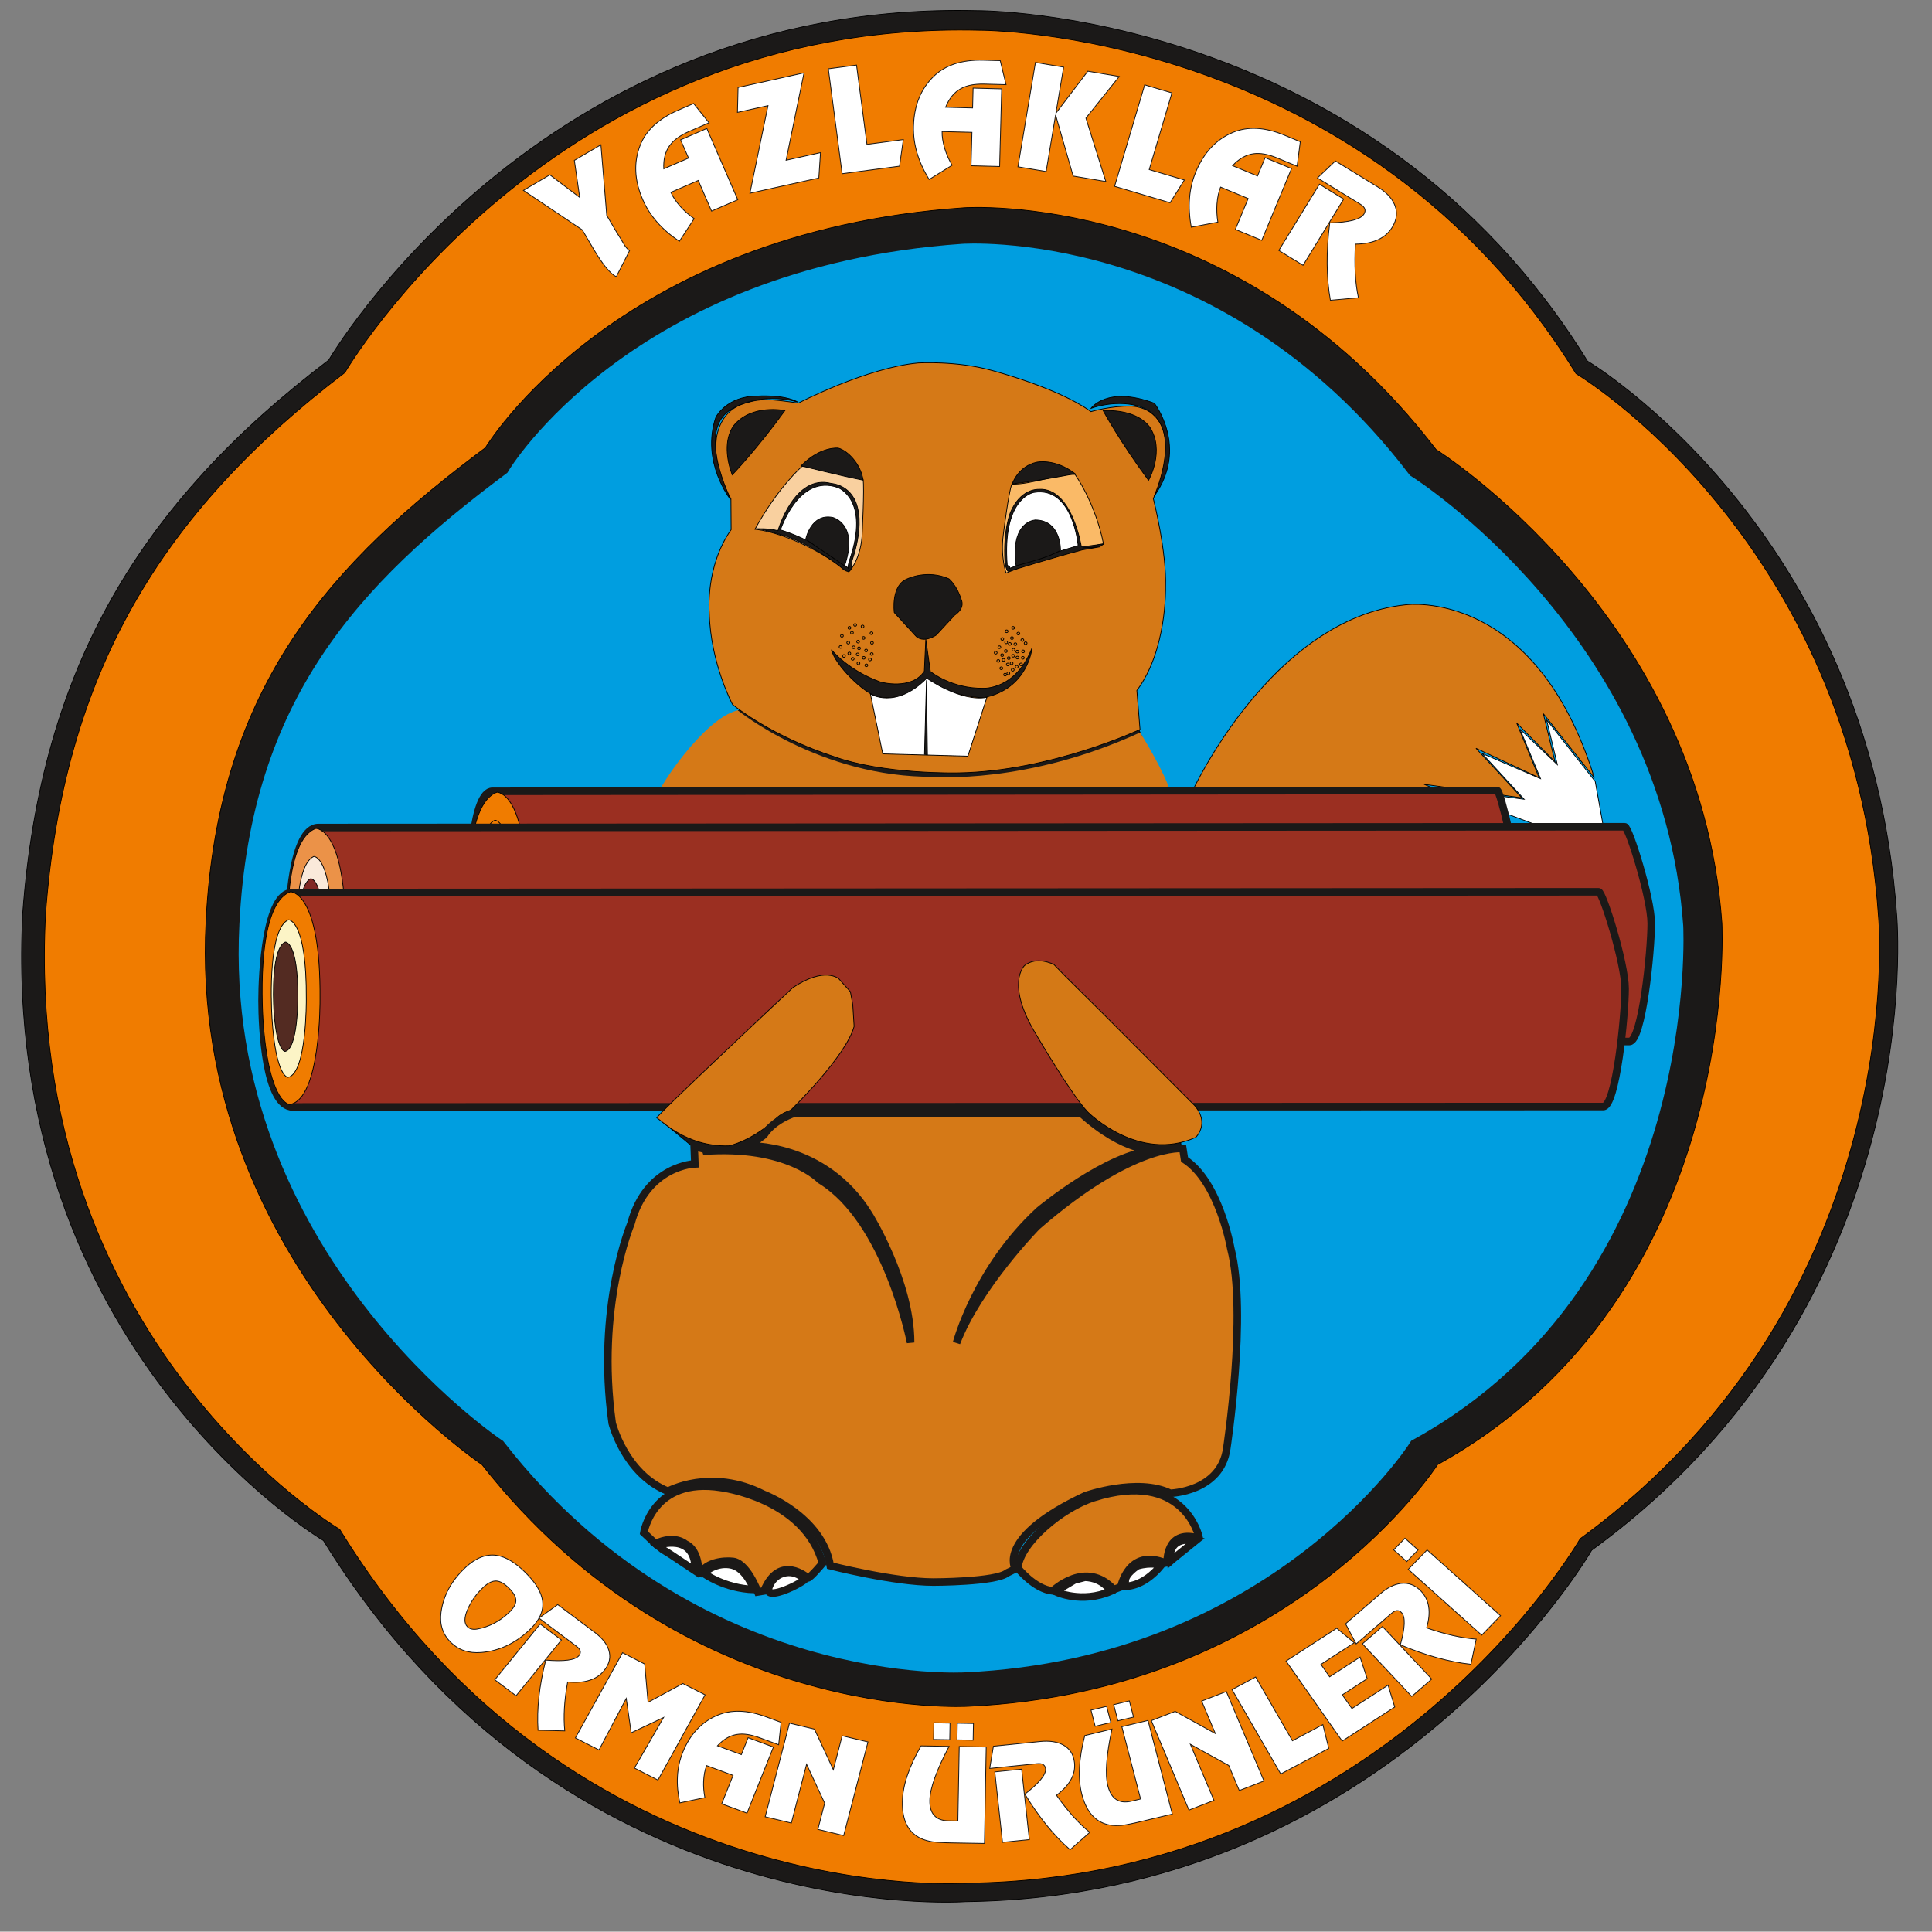 <?xml version="1.0" encoding="UTF-8"?>
<svg xmlns="http://www.w3.org/2000/svg" xmlns:xlink="http://www.w3.org/1999/xlink" width="512.1pt" height="512pt" viewBox="0 0 512.1 512" version="1.1">
<rect x="0" y="0" width="512.1" height="512" fill="#808080" stroke="none"/>
<g id="surface1">
<path style="fill-rule:evenodd;fill:rgb(75.389%,19.214%,12.547%);fill-opacity:1;stroke-width:2;stroke-linecap:butt;stroke-linejoin:miter;stroke:rgb(0%,0%,0%);stroke-opacity:1;stroke-miterlimit:4;" d="M 3731.289 3543.164 C 3731.289 3543.164 3992.852 3555.586 4129.219 3334.922 C 4129.219 3334.922 4243.242 3183.672 4289.102 2918.398 L 4342.422 2917.148 C 4342.422 2917.148 4473.828 2698.984 4328.789 2340.742 L 4315.156 2341.992 C 4315.156 2341.992 4317.617 2272.578 4271.758 2172.148 L 3458.594 2168.438 C 3458.594 2168.438 3425.117 2224.219 3162.305 2205.625 C 3162.305 2205.625 3246.602 2137.461 3163.555 2085.391 L 3164.805 2060.586 C 3164.805 2060.586 3296.172 1986.211 3302.383 1707.305 C 3302.383 1707.305 3316.016 1435.859 3275.117 1257.344 C 3275.117 1257.344 3276.367 1194.102 3197.031 1159.414 L 3135.039 1139.609 C 3135.039 1139.609 3192.07 1081.289 3189.57 1041.641 C 3189.57 1041.641 3061.914 925.117 2987.539 905.273 C 2987.539 905.273 2843.711 842.109 2740.859 913.945 L 2671.406 925.117 C 2671.406 925.117 2484.258 847.07 2176.836 953.633 C 2176.836 953.633 2090.039 844.57 1909.062 911.484 C 1909.062 911.484 1742.969 999.531 1694.609 1049.062 C 1694.609 1049.062 1682.227 1093.711 1740.469 1149.492 C 1740.469 1149.492 1586.758 1221.367 1585.508 1412.266 C 1585.508 1412.266 1569.414 1663.906 1630.156 1836.211 C 1630.156 1836.211 1641.289 2022.148 1813.594 2059.336 L 1814.844 2097.773 C 1814.844 2097.773 1718.164 2143.633 1719.414 2154.805 L 1718.164 2170.938 L 773.594 2167.188 C 773.594 2167.188 690.508 2159.766 699.219 2469.648 C 699.219 2469.648 686.797 2694.023 776.055 2749.805 C 776.055 2749.805 787.227 2910.977 859.102 2918.398 L 1270.664 2917.148 C 1270.664 2917.148 1276.875 3021.289 1340.078 3020.039 L 1728.086 3018.828 C 1728.086 3018.828 1821.055 3206.016 1938.828 3238.242 C 1938.828 3238.242 1783.867 3483.672 1922.695 3721.719 C 1922.695 3721.719 1922.695 3773.789 1926.406 3791.094 C 1926.406 3791.094 1808.672 3990.664 1949.961 4061.328 C 1949.961 4061.328 2015.664 4084.883 2114.844 4065.039 C 2114.844 4065.039 2470.625 4317.969 2893.32 4041.484 C 2893.32 4041.484 2960.273 4107.188 3060.664 4048.945 C 3060.664 4048.945 3154.883 3984.453 3070.586 3796.055 C 3070.586 3796.055 3206.953 3403.086 3025.938 3271.719 L 3032.148 3203.516 C 3032.148 3203.516 3112.734 3083.281 3128.828 3029.961 C 3358.711 3447.539 3581.484 3537.969 3731.289 3543.164 Z M 3731.289 3543.164 " transform="matrix(0.1,0,0,-0.1,0,512)"/>
<path style="fill-rule:evenodd;fill:rgb(10.594%,9.813%,9.424%);fill-opacity:1;stroke-width:2;stroke-linecap:butt;stroke-linejoin:miter;stroke:rgb(0%,0%,0%);stroke-opacity:1;stroke-miterlimit:4;" d="M 871.523 4165.703 C 871.523 4165.703 1427.539 5120.039 2590.664 5091.719 C 2590.664 5091.719 3631.797 5097.383 4207.695 4162.891 C 4207.695 4162.891 4956.602 3718.281 5027.539 2693.203 C 5027.539 2693.203 5121.172 1668.086 4219.023 1011.133 C 4219.023 1011.133 3691.367 93.633 2559.453 79.453 C 2559.453 79.453 1495.625 0.156 857.344 1036.602 C 857.344 1036.602 0.586 1540.664 60.195 2698.867 C 108.203 3350.898 372.812 3786.836 871.523 4165.703 Z M 871.523 4165.703 " transform="matrix(0.1,0,0,-0.1,0,512)"/>
<path style="fill-rule:evenodd;fill:rgb(0%,61.914%,87.889%);fill-opacity:1;stroke-width:79.999;stroke-linecap:butt;stroke-linejoin:miter;stroke:rgb(10.594%,9.813%,9.424%);stroke-opacity:1;stroke-miterlimit:4;" d="M 1314.688 3894.336 C 1314.688 3894.336 1647.734 4450.938 2547.656 4513.555 C 2547.656 4513.555 3247.344 4565.117 3764.844 3889.688 C 3764.844 3889.688 4445.742 3461.367 4501.523 2668.633 C 4501.523 2668.633 4555.273 1706.875 3768.789 1270.898 C 3768.789 1270.898 3393.516 685.625 2560.352 647.305 C 2560.352 647.305 1830.391 600.898 1306.016 1270.703 C 1306.016 1270.703 547.773 1777.305 594.648 2673.008 C 624.961 3284.102 922.422 3601.328 1314.688 3894.336 Z M 1314.688 3894.336 " transform="matrix(0.1,0,0,-0.1,0,512)"/>
<path style="fill-rule:evenodd;fill:rgb(10.594%,9.813%,9.424%);fill-opacity:1;stroke-width:2;stroke-linecap:butt;stroke-linejoin:miter;stroke:rgb(0%,0%,0%);stroke-opacity:1;stroke-miterlimit:4;" d="M 1991.172 3267.734 L 1927.422 3208.242 L 2026.211 3094.609 C 2026.211 3094.609 2186.562 3060.625 2250.312 3046.836 C 2314.023 3033.008 2503.047 3001.172 2546.602 2999.023 C 2590.156 2996.914 3006.484 3040.469 3013.906 3050.039 C 3021.367 3059.609 3027.734 3164.727 3027.734 3164.727 L 3012.852 3199.766 L 2940.625 3319.766 C 2940.625 3319.766 2837.617 3230.547 2784.492 3224.219 C 2731.406 3217.812 2488.203 3212.539 2428.711 3221.016 C 2369.258 3229.492 2276.836 3248.594 2233.32 3253.906 C 2189.766 3259.219 2149.414 3276.211 2109.062 3284.727 C 2068.672 3293.203 1991.172 3267.734 1991.172 3267.734 Z M 1991.172 3267.734 " transform="matrix(0.1,0,0,-0.1,0,512)"/>
<path style="fill-rule:evenodd;fill:rgb(83.594%,47.459%,9.009%);fill-opacity:1;stroke-width:2;stroke-linecap:butt;stroke-linejoin:miter;stroke:rgb(0%,0%,0%);stroke-opacity:1;stroke-miterlimit:4;" d="M 2116.758 4051.797 C 2116.758 4051.797 2297.188 4145.625 2434.609 4157.969 C 2434.609 4157.969 2534.609 4164.062 2627.93 4138.398 C 2627.93 4138.398 2804.453 4092.578 2891.602 4028.867 C 2891.602 4028.867 2945.234 4044.531 2997.188 4043.398 C 2997.188 4043.398 3065.352 4045.078 3084.883 3975.859 C 3084.883 3975.859 3108.359 3899.258 3056.953 3798.711 C 3056.953 3798.711 3092.734 3658.516 3089.375 3563.516 C 3089.375 3563.516 3093.828 3397.031 3013.398 3289.805 L 3021.758 3186.445 C 3021.758 3186.445 2785.469 3075.273 2540.195 3071.367 C 2540.195 3071.367 2341.875 3066.328 2207.812 3115.508 C 2207.812 3115.508 2059.219 3160.742 1941.875 3252.344 C 1941.875 3252.344 1883.242 3361.289 1879.883 3496.484 C 1879.883 3496.484 1869.258 3618.828 1937.969 3716.055 L 1937.422 3797.617 C 1937.422 3797.617 1891.602 3878.594 1897.773 3942.852 C 1897.773 3942.852 1896.094 4033.906 1983.242 4053.477 C 2025.703 4067.148 2069.219 4057.578 2116.758 4051.797 Z M 2116.758 4051.797 " transform="matrix(0.1,0,0,-0.1,0,512)"/>
<path style="fill-rule:evenodd;fill:rgb(10.594%,9.813%,9.424%);fill-opacity:1;stroke-width:2;stroke-linecap:butt;stroke-linejoin:miter;stroke:rgb(0%,0%,0%);stroke-opacity:1;stroke-miterlimit:4;" d="M 1940.781 3861.289 C 1940.781 3861.289 2005.039 3927.773 2080.43 4031.719 C 2080.43 4031.719 1991.602 4050.664 1944.141 3990.898 C 1918.828 3953.906 1925.898 3901.523 1940.781 3861.289 Z M 1940.781 3861.289 " transform="matrix(0.1,0,0,-0.1,0,512)"/>
<path style="fill-rule:evenodd;fill:rgb(97.656%,81.639%,62.305%);fill-opacity:1;stroke-width:2;stroke-linecap:butt;stroke-linejoin:miter;stroke:rgb(0%,0%,0%);stroke-opacity:1;stroke-miterlimit:4;" d="M 2125.703 3883.633 C 2125.703 3883.633 2061.992 3828.359 2001.094 3717.148 C 2001.094 3717.148 2107.266 3709.883 2249.727 3603.789 C 2249.727 3603.789 2279.336 3632.227 2284.922 3697.617 C 2284.922 3697.617 2291.602 3827.227 2287.695 3849.609 C 2235.781 3859.141 2177.852 3883.633 2125.703 3883.633 Z M 2125.703 3883.633 " transform="matrix(0.1,0,0,-0.1,0,512)"/>
<path style="fill-rule:evenodd;fill:rgb(10.594%,9.813%,9.424%);fill-opacity:1;stroke-width:2;stroke-linecap:butt;stroke-linejoin:miter;stroke:rgb(0%,0%,0%);stroke-opacity:1;stroke-miterlimit:4;" d="M 2221.797 3932.227 C 2221.797 3932.227 2174.844 3937.812 2123.438 3885.312 C 2123.438 3885.312 2232.383 3857.969 2287.695 3847.305 C 2281.992 3889.375 2247.07 3925.625 2221.797 3932.227 Z M 2221.797 3932.227 " transform="matrix(0.1,0,0,-0.1,0,512)"/>
<path style="fill-rule:evenodd;fill:rgb(10.594%,9.813%,9.424%);fill-opacity:1;stroke-width:2;stroke-linecap:butt;stroke-linejoin:miter;stroke:rgb(0%,0%,0%);stroke-opacity:1;stroke-miterlimit:4;" d="M 2001.68 3718.281 C 2001.68 3718.281 2036.289 3720.508 2061.992 3713.242 C 2061.992 3713.242 2105.586 3865.195 2203.906 3838.398 C 2203.906 3838.398 2263.125 3835.586 2274.844 3765.195 C 2274.844 3765.195 2287.148 3717.695 2258.086 3632.812 C 2258.086 3632.812 2261.445 3585.859 2230.156 3615.469 C 2230.156 3615.469 2150.273 3681.406 2066.484 3703.789 L 2022.891 3716.055 L 2066.484 3703.789 L 2022.891 3716.055 Z M 2001.68 3718.281 " transform="matrix(0.1,0,0,-0.1,0,512)"/>
<path style="fill-rule:evenodd;fill:rgb(100%,100%,100%);fill-opacity:1;stroke-width:2;stroke-linecap:butt;stroke-linejoin:miter;stroke:rgb(0%,0%,0%);stroke-opacity:1;stroke-miterlimit:4;" d="M 2068.711 3715.469 C 2068.711 3715.469 2116.758 3864.648 2220.664 3827.773 C 2220.664 3827.773 2307.266 3797.031 2251.953 3635.586 C 2251.953 3635.586 2246.914 3621.055 2248.047 3614.375 C 2193.125 3659.648 2136.367 3694.648 2068.711 3715.469 Z M 2068.711 3715.469 " transform="matrix(0.1,0,0,-0.1,0,512)"/>
<path style="fill-rule:evenodd;fill:rgb(10.594%,9.813%,9.424%);fill-opacity:1;stroke-width:2;stroke-linecap:butt;stroke-linejoin:miter;stroke:rgb(0%,0%,0%);stroke-opacity:1;stroke-miterlimit:4;" d="M 2135.742 3690.898 C 2135.742 3690.898 2149.727 3760.156 2207.266 3748.438 C 2207.266 3748.438 2277.07 3731.719 2238.555 3619.961 C 2204.727 3644.609 2169.453 3666.328 2135.742 3690.898 Z M 2135.742 3690.898 " transform="matrix(0.1,0,0,-0.1,0,512)"/>
<path style="fill-rule:evenodd;fill:rgb(10.594%,9.813%,9.424%);fill-opacity:1;stroke-width:2;stroke-linecap:butt;stroke-linejoin:miter;stroke:rgb(0%,0%,0%);stroke-opacity:1;stroke-miterlimit:4;" d="M 2370.391 3496.484 C 2370.391 3496.484 2360.312 3570.234 2406.68 3586.445 C 2406.68 3586.445 2458.086 3611.016 2515.078 3585.859 C 2515.078 3585.859 2536.875 3568.008 2548.047 3530.039 C 2548.047 3530.039 2559.766 3509.336 2530.156 3489.219 L 2481.562 3436.719 C 2481.562 3436.719 2445.781 3411.562 2425.117 3436.719 C 2406.68 3456.484 2388.906 3476.875 2370.391 3496.484 Z M 2370.391 3496.484 " transform="matrix(0.1,0,0,-0.1,0,512)"/>
<path style="fill-rule:evenodd;fill:rgb(98.047%,72.852%,40.381%);fill-opacity:1;stroke-width:2;stroke-linecap:butt;stroke-linejoin:miter;stroke:rgb(0%,0%,0%);stroke-opacity:1;stroke-miterlimit:4;" d="M 2849.453 3862.383 C 2849.453 3862.383 2902.93 3788.906 2925.117 3677.539 C 2925.117 3677.539 2828.281 3668.281 2666.719 3601.055 C 2666.719 3601.055 2651.25 3644.688 2659.492 3703.867 C 2659.492 3703.867 2673.516 3817.539 2682.031 3836.719 C 2734.805 3835.312 2805.938 3865.742 2849.453 3862.383 Z M 2849.453 3862.383 " transform="matrix(0.1,0,0,-0.1,0,512)"/>
<path style="fill-rule:evenodd;fill:rgb(10.594%,9.813%,9.424%);fill-opacity:1;stroke-width:2;stroke-linecap:butt;stroke-linejoin:miter;stroke:rgb(0%,0%,0%);stroke-opacity:1;stroke-miterlimit:4;" d="M 2747.852 3894.805 C 2747.852 3894.805 2795.82 3905.859 2849.648 3864.375 C 2849.648 3864.375 2739.258 3842.969 2682.969 3837.539 C 2696.875 3871.914 2723.125 3889.531 2747.852 3894.805 Z M 2747.852 3894.805 " transform="matrix(0.1,0,0,-0.1,0,512)"/>
<path style="fill-rule:evenodd;fill:rgb(10.594%,9.813%,9.424%);fill-opacity:1;stroke-width:2;stroke-linecap:butt;stroke-linejoin:miter;stroke:rgb(0%,0%,0%);stroke-opacity:1;stroke-miterlimit:4;" d="M 2926.68 3679.062 C 2926.68 3679.062 2892.812 3672.656 2866.172 3671.094 C 2866.172 3671.094 2841.328 3828.555 2753.633 3822.969 C 2746.133 3822.969 2704.531 3822.383 2678.32 3762.031 C 2678.32 3762.031 2658.711 3715.117 2663.672 3631.758 C 2663.672 3631.758 2666.992 3604.727 2673.32 3605.469 C 2673.32 3605.469 2791.953 3642.227 2869.18 3662.578 L 2914.375 3670.352 L 2869.18 3667.734 L 2914.375 3670.352 Z M 2926.68 3679.062 " transform="matrix(0.1,0,0,-0.1,0,512)"/>
<path style="fill-rule:evenodd;fill:rgb(100%,100%,100%);fill-opacity:1;stroke-width:2;stroke-linecap:butt;stroke-linejoin:miter;stroke:rgb(0%,0%,0%);stroke-opacity:1;stroke-miterlimit:4;" d="M 2857.734 3673.906 C 2857.734 3673.906 2844.336 3832.109 2740.664 3814.844 C 2734.102 3813.906 2656.133 3795.117 2669.805 3621.328 C 2669.805 3621.328 2678.711 3619.219 2676.211 3613.438 C 2744.102 3641.367 2787.227 3651.836 2857.734 3673.906 Z M 2857.734 3673.906 " transform="matrix(0.1,0,0,-0.1,0,512)"/>
<path style="fill-rule:evenodd;fill:rgb(10.594%,9.813%,9.424%);fill-opacity:1;stroke-width:2;stroke-linecap:butt;stroke-linejoin:miter;stroke:rgb(0%,0%,0%);stroke-opacity:1;stroke-miterlimit:4;" d="M 2810.977 3661.055 C 2810.977 3661.055 2813.242 3741.289 2743.711 3741.758 C 2730.586 3740.352 2678.945 3727.031 2693.242 3620.352 C 2733.359 3631.484 2774.727 3641.289 2810.977 3661.055 Z M 2810.977 3661.055 " transform="matrix(0.1,0,0,-0.1,0,512)"/>
<path style="fill-rule:evenodd;fill:rgb(10.594%,9.813%,9.424%);fill-opacity:1;stroke-width:2;stroke-linecap:butt;stroke-linejoin:miter;stroke:rgb(0%,0%,0%);stroke-opacity:1;stroke-miterlimit:4;" d="M 2203.75 3397.812 C 2203.75 3397.812 2248.086 3342.656 2334.219 3312.109 C 2334.219 3312.109 2416.484 3289.258 2450.078 3340.938 L 2453.945 3425.781 L 2466.016 3340.078 C 2466.016 3340.078 2522.422 3294.023 2606.836 3295.742 C 2606.836 3295.742 2692.539 3290.977 2735.625 3402.969 C 2735.625 3402.969 2725.703 3294.023 2607.266 3270.742 C 2607.266 3270.742 2525 3269.453 2456.523 3321.992 C 2456.523 3321.992 2402.695 3254.805 2323.906 3274.219 C 2289.414 3283.203 2214.258 3356.172 2203.75 3397.812 Z M 2203.75 3397.812 " transform="matrix(0.1,0,0,-0.1,0,512)"/>
<path style="fill-rule:evenodd;fill:rgb(100%,100%,100%);fill-opacity:1;stroke-width:2;stroke-linecap:butt;stroke-linejoin:miter;stroke:rgb(0%,0%,0%);stroke-opacity:1;stroke-miterlimit:4;" d="M 2307.109 3280.664 C 2307.109 3280.664 2373.438 3238.438 2456.523 3322.422 C 2456.523 3322.422 2546.133 3258.711 2615.898 3271.602 L 2565.508 3115.703 L 2339.844 3121.758 Z M 2307.109 3280.664 " transform="matrix(0.1,0,0,-0.1,0,512)"/>
<path style="fill-rule:evenodd;fill:rgb(10.594%,9.813%,9.424%);fill-opacity:1;stroke-width:2;stroke-linecap:butt;stroke-linejoin:miter;stroke:rgb(0%,0%,0%);stroke-opacity:1;stroke-miterlimit:4;" d="M 2455.664 3316.836 L 2450.508 3120.469 L 2458.281 3119.609 Z M 2455.664 3316.836 " transform="matrix(0.1,0,0,-0.1,0,512)"/>
<path style="fill:none;stroke-width:2;stroke-linecap:butt;stroke-linejoin:miter;stroke:rgb(0%,0%,0%);stroke-opacity:1;stroke-miterlimit:4;" d="M 2266.68 3467.109 C 2268.75 3467.109 2270.469 3465.508 2270.469 3463.516 C 2270.469 3461.562 2268.75 3459.961 2266.68 3459.961 C 2264.57 3459.961 2262.852 3461.562 2262.852 3463.516 C 2262.852 3465.508 2264.57 3467.109 2266.68 3467.109 Z M 2266.68 3467.109 " transform="matrix(0.1,0,0,-0.1,0,512)"/>
<path style="fill:none;stroke-width:2;stroke-linecap:butt;stroke-linejoin:miter;stroke:rgb(0%,0%,0%);stroke-opacity:1;stroke-miterlimit:4;" d="M 2251.484 3459.492 C 2253.555 3459.492 2255.273 3457.891 2255.273 3455.938 C 2255.273 3453.945 2253.555 3452.344 2251.484 3452.344 C 2249.375 3452.344 2247.695 3453.945 2247.695 3455.938 C 2247.695 3457.891 2249.375 3459.492 2251.484 3459.492 Z M 2251.484 3459.492 " transform="matrix(0.1,0,0,-0.1,0,512)"/>
<path style="fill:none;stroke-width:2;stroke-linecap:butt;stroke-linejoin:miter;stroke:rgb(0%,0%,0%);stroke-opacity:1;stroke-miterlimit:4;" d="M 2258.164 3446.562 C 2260.273 3446.562 2261.953 3444.961 2261.953 3442.969 C 2261.992 3441.016 2260.273 3439.414 2258.164 3439.414 C 2256.094 3439.414 2254.375 3440.977 2254.375 3442.969 C 2254.375 3444.961 2256.094 3446.562 2258.164 3446.562 Z M 2258.164 3446.562 " transform="matrix(0.1,0,0,-0.1,0,512)"/>
<path style="fill:none;stroke-width:2;stroke-linecap:butt;stroke-linejoin:miter;stroke:rgb(0%,0%,0%);stroke-opacity:1;stroke-miterlimit:4;" d="M 2286.328 3463.086 C 2288.398 3463.086 2290.117 3461.484 2290.117 3459.492 C 2290.117 3457.539 2288.398 3455.938 2286.328 3455.938 C 2284.219 3455.938 2282.539 3457.539 2282.539 3459.492 C 2282.539 3461.484 2284.219 3463.086 2286.328 3463.086 Z M 2286.328 3463.086 " transform="matrix(0.1,0,0,-0.1,0,512)"/>
<path style="fill:none;stroke-width:2;stroke-linecap:butt;stroke-linejoin:miter;stroke:rgb(0%,0%,0%);stroke-opacity:1;stroke-miterlimit:4;" d="M 2231.602 3438.281 C 2233.711 3438.281 2235.391 3436.719 2235.391 3434.688 C 2235.391 3432.734 2233.711 3431.133 2231.602 3431.133 C 2229.492 3431.133 2227.812 3432.734 2227.812 3434.688 C 2227.812 3436.719 2229.492 3438.281 2231.602 3438.281 Z M 2231.602 3438.281 " transform="matrix(0.1,0,0,-0.1,0,512)"/>
<path style="fill:none;stroke-width:2;stroke-linecap:butt;stroke-linejoin:miter;stroke:rgb(0%,0%,0%);stroke-opacity:1;stroke-miterlimit:4;" d="M 2248.359 3420.195 C 2250.43 3420.195 2252.148 3418.594 2252.148 3416.602 C 2252.148 3414.648 2250.43 3413.047 2248.359 3413.047 C 2246.25 3413.047 2244.531 3414.648 2244.531 3416.602 C 2244.531 3418.594 2246.25 3420.195 2248.359 3420.195 Z M 2248.359 3420.195 " transform="matrix(0.1,0,0,-0.1,0,512)"/>
<path style="fill:none;stroke-width:2;stroke-linecap:butt;stroke-linejoin:miter;stroke:rgb(0%,0%,0%);stroke-opacity:1;stroke-miterlimit:4;" d="M 2228.008 3408.789 C 2230.117 3408.789 2231.836 3407.188 2231.836 3405.234 C 2231.836 3403.242 2230.117 3401.641 2228.008 3401.641 C 2225.938 3401.641 2224.219 3403.242 2224.219 3405.234 C 2224.219 3407.188 2225.938 3408.789 2228.008 3408.789 Z M 2228.008 3408.789 " transform="matrix(0.1,0,0,-0.1,0,512)"/>
<path style="fill:none;stroke-width:2;stroke-linecap:butt;stroke-linejoin:miter;stroke:rgb(0%,0%,0%);stroke-opacity:1;stroke-miterlimit:4;" d="M 2236.953 3384.883 C 2239.062 3384.883 2240.742 3383.281 2240.742 3381.328 C 2240.742 3379.336 2239.062 3377.734 2236.953 3377.734 C 2234.844 3377.734 2233.164 3379.336 2233.164 3381.328 C 2233.164 3383.281 2234.844 3384.883 2236.953 3384.883 Z M 2236.953 3384.883 " transform="matrix(0.1,0,0,-0.1,0,512)"/>
<path style="fill:none;stroke-width:2;stroke-linecap:butt;stroke-linejoin:miter;stroke:rgb(0%,0%,0%);stroke-opacity:1;stroke-miterlimit:4;" d="M 2251.25 3391.602 C 2253.359 3391.602 2255.039 3390.039 2255.039 3388.008 C 2255.039 3386.055 2253.359 3384.453 2251.25 3384.453 C 2249.141 3384.453 2247.461 3386.055 2247.461 3388.008 C 2247.461 3390.039 2249.141 3391.602 2251.25 3391.602 Z M 2251.25 3391.602 " transform="matrix(0.1,0,0,-0.1,0,512)"/>
<path style="fill:none;stroke-width:2;stroke-linecap:butt;stroke-linejoin:miter;stroke:rgb(0%,0%,0%);stroke-opacity:1;stroke-miterlimit:4;" d="M 2262.656 3407.891 C 2264.727 3407.891 2266.445 3406.289 2266.445 3404.336 C 2266.445 3402.344 2264.727 3400.742 2262.656 3400.742 C 2260.547 3400.742 2258.828 3402.344 2258.828 3404.336 C 2258.828 3406.289 2260.547 3407.891 2262.656 3407.891 Z M 2262.656 3407.891 " transform="matrix(0.1,0,0,-0.1,0,512)"/>
<path style="fill:none;stroke-width:2;stroke-linecap:butt;stroke-linejoin:miter;stroke:rgb(0%,0%,0%);stroke-opacity:1;stroke-miterlimit:4;" d="M 2274.492 3422.852 C 2276.562 3422.852 2278.281 3421.289 2278.281 3419.297 C 2278.281 3417.305 2276.562 3415.703 2274.492 3415.703 C 2272.383 3415.703 2270.703 3417.305 2270.703 3419.297 C 2270.703 3421.289 2272.383 3422.852 2274.492 3422.852 Z M 2274.492 3422.852 " transform="matrix(0.1,0,0,-0.1,0,512)"/>
<path style="fill:none;stroke-width:2;stroke-linecap:butt;stroke-linejoin:miter;stroke:rgb(0%,0%,0%);stroke-opacity:1;stroke-miterlimit:4;" d="M 2288.984 3432.695 C 2291.094 3432.695 2292.812 3431.094 2292.812 3429.141 C 2292.812 3427.148 2291.094 3425.547 2288.984 3425.547 C 2286.914 3425.547 2285.195 3427.148 2285.195 3429.141 C 2285.195 3431.094 2286.914 3432.695 2288.984 3432.695 Z M 2288.984 3432.695 " transform="matrix(0.1,0,0,-0.1,0,512)"/>
<path style="fill:none;stroke-width:2;stroke-linecap:butt;stroke-linejoin:miter;stroke:rgb(0%,0%,0%);stroke-opacity:1;stroke-miterlimit:4;" d="M 2310 3445.195 C 2312.109 3445.195 2313.789 3443.594 2313.789 3441.641 C 2313.789 3439.648 2312.109 3438.047 2310 3438.047 C 2307.891 3438.047 2306.211 3439.648 2306.211 3441.641 C 2306.211 3443.594 2307.891 3445.195 2310 3445.195 Z M 2310 3445.195 " transform="matrix(0.1,0,0,-0.1,0,512)"/>
<path style="fill:none;stroke-width:2;stroke-linecap:butt;stroke-linejoin:miter;stroke:rgb(0%,0%,0%);stroke-opacity:1;stroke-miterlimit:4;" d="M 2311.328 3419.727 C 2313.438 3419.727 2315.117 3418.125 2315.117 3416.172 C 2315.117 3414.219 2313.438 3412.578 2311.328 3412.578 C 2309.258 3412.578 2307.539 3414.219 2307.539 3416.172 C 2307.539 3418.125 2309.258 3419.727 2311.328 3419.727 Z M 2311.328 3419.727 " transform="matrix(0.1,0,0,-0.1,0,512)"/>
<path style="fill:none;stroke-width:2;stroke-linecap:butt;stroke-linejoin:miter;stroke:rgb(0%,0%,0%);stroke-opacity:1;stroke-miterlimit:4;" d="M 2276.953 3405.234 C 2279.023 3405.234 2280.742 3403.633 2280.742 3401.641 C 2280.742 3399.688 2279.023 3398.086 2276.953 3398.086 C 2274.844 3398.086 2273.125 3399.688 2273.125 3401.641 C 2273.125 3403.633 2274.844 3405.234 2276.953 3405.234 Z M 2276.953 3405.234 " transform="matrix(0.1,0,0,-0.1,0,512)"/>
<path style="fill:none;stroke-width:2;stroke-linecap:butt;stroke-linejoin:miter;stroke:rgb(0%,0%,0%);stroke-opacity:1;stroke-miterlimit:4;" d="M 2273.359 3389.141 C 2275.469 3389.141 2277.148 3387.539 2277.148 3385.547 C 2277.148 3383.594 2275.469 3381.992 2273.359 3381.992 C 2271.25 3381.992 2269.57 3383.594 2269.57 3385.547 C 2269.57 3387.539 2271.25 3389.141 2273.359 3389.141 Z M 2273.359 3389.141 " transform="matrix(0.1,0,0,-0.1,0,512)"/>
<path style="fill:none;stroke-width:2;stroke-linecap:butt;stroke-linejoin:miter;stroke:rgb(0%,0%,0%);stroke-opacity:1;stroke-miterlimit:4;" d="M 2260.195 3377.305 C 2262.266 3377.305 2263.984 3375.703 2263.984 3373.711 C 2263.984 3371.758 2262.266 3370.156 2260.195 3370.156 C 2258.086 3370.156 2256.406 3371.758 2256.406 3373.711 C 2256.406 3375.703 2258.086 3377.305 2260.195 3377.305 Z M 2260.195 3377.305 " transform="matrix(0.1,0,0,-0.1,0,512)"/>
<path style="fill:none;stroke-width:2;stroke-linecap:butt;stroke-linejoin:miter;stroke:rgb(0%,0%,0%);stroke-opacity:1;stroke-miterlimit:4;" d="M 2275.391 3365.469 C 2277.461 3365.469 2279.18 3363.867 2279.18 3361.875 C 2279.18 3359.922 2277.461 3358.359 2275.391 3358.359 C 2273.281 3358.359 2271.562 3359.922 2271.562 3361.875 C 2271.562 3363.867 2273.281 3365.469 2275.391 3365.469 Z M 2275.391 3365.469 " transform="matrix(0.1,0,0,-0.1,0,512)"/>
<path style="fill:none;stroke-width:2;stroke-linecap:butt;stroke-linejoin:miter;stroke:rgb(0%,0%,0%);stroke-opacity:1;stroke-miterlimit:4;" d="M 2289.453 3380.039 C 2291.562 3380.039 2293.242 3378.398 2293.242 3376.406 C 2293.242 3374.414 2291.562 3372.852 2289.453 3372.852 C 2287.344 3372.852 2285.664 3374.414 2285.664 3376.406 C 2285.664 3378.398 2287.344 3380.039 2289.453 3380.039 Z M 2289.453 3380.039 " transform="matrix(0.1,0,0,-0.1,0,512)"/>
<path style="fill:none;stroke-width:2;stroke-linecap:butt;stroke-linejoin:miter;stroke:rgb(0%,0%,0%);stroke-opacity:1;stroke-miterlimit:4;" d="M 2295.703 3399.414 C 2297.812 3399.414 2299.492 3397.812 2299.492 3395.859 C 2299.492 3393.867 2297.812 3392.266 2295.703 3392.266 C 2293.594 3392.266 2291.914 3393.867 2291.914 3395.859 C 2291.914 3397.812 2293.594 3399.414 2295.703 3399.414 Z M 2295.703 3399.414 " transform="matrix(0.1,0,0,-0.1,0,512)"/>
<path style="fill:none;stroke-width:2;stroke-linecap:butt;stroke-linejoin:miter;stroke:rgb(0%,0%,0%);stroke-opacity:1;stroke-miterlimit:4;" d="M 2310.664 3390.039 C 2312.773 3390.039 2314.453 3388.438 2314.453 3386.445 C 2314.453 3384.492 2312.773 3382.891 2310.664 3382.891 C 2308.555 3382.891 2306.875 3384.492 2306.875 3386.445 C 2306.875 3388.438 2308.555 3390.039 2310.664 3390.039 Z M 2310.664 3390.039 " transform="matrix(0.1,0,0,-0.1,0,512)"/>
<path style="fill:none;stroke-width:2;stroke-linecap:butt;stroke-linejoin:miter;stroke:rgb(0%,0%,0%);stroke-opacity:1;stroke-miterlimit:4;" d="M 2305.977 3375.508 C 2308.086 3375.508 2309.766 3373.906 2309.766 3371.953 C 2309.766 3369.961 2308.086 3368.359 2305.977 3368.359 C 2303.867 3368.359 2302.188 3369.961 2302.188 3371.953 C 2302.188 3373.906 2303.867 3375.508 2305.977 3375.508 Z M 2305.977 3375.508 " transform="matrix(0.1,0,0,-0.1,0,512)"/>
<path style="fill:none;stroke-width:2;stroke-linecap:butt;stroke-linejoin:miter;stroke:rgb(0%,0%,0%);stroke-opacity:1;stroke-miterlimit:4;" d="M 2296.367 3360.117 C 2298.477 3360.117 2300.156 3358.516 2300.156 3356.523 C 2300.156 3354.609 2298.477 3352.969 2296.367 3352.969 C 2294.258 3352.969 2292.578 3354.609 2292.578 3356.523 C 2292.578 3358.516 2294.258 3360.117 2296.367 3360.117 Z M 2296.367 3360.117 " transform="matrix(0.1,0,0,-0.1,0,512)"/>
<path style="fill:none;stroke-width:2;stroke-linecap:butt;stroke-linejoin:miter;stroke:rgb(0%,0%,0%);stroke-opacity:1;stroke-miterlimit:4;" d="M 2649.023 3408.125 C 2651.094 3408.125 2652.812 3406.523 2652.812 3404.609 C 2652.812 3402.578 2651.094 3400.977 2649.023 3400.977 C 2646.914 3400.977 2645.195 3402.578 2645.195 3404.609 C 2645.195 3406.523 2646.914 3408.125 2649.023 3408.125 Z M 2649.023 3408.125 " transform="matrix(0.1,0,0,-0.1,0,512)"/>
<path style="fill:none;stroke-width:2;stroke-linecap:butt;stroke-linejoin:miter;stroke:rgb(0%,0%,0%);stroke-opacity:1;stroke-miterlimit:4;" d="M 2639.219 3393.438 C 2641.328 3393.438 2643.047 3391.836 2643.047 3389.883 C 2643.047 3387.891 2641.328 3386.289 2639.219 3386.289 C 2637.148 3386.289 2635.43 3387.891 2635.43 3389.883 C 2635.43 3391.836 2637.148 3393.438 2639.219 3393.438 Z M 2639.219 3393.438 " transform="matrix(0.1,0,0,-0.1,0,512)"/>
<path style="fill:none;stroke-width:2;stroke-linecap:butt;stroke-linejoin:miter;stroke:rgb(0%,0%,0%);stroke-opacity:1;stroke-miterlimit:4;" d="M 2691.289 3416.172 C 2693.359 3416.172 2695.078 3414.609 2695.078 3412.617 C 2695.078 3410.625 2693.359 3409.023 2691.289 3409.023 C 2689.18 3409.023 2687.5 3410.625 2687.5 3412.617 C 2687.5 3414.609 2689.18 3416.172 2691.289 3416.172 Z M 2691.289 3416.172 " transform="matrix(0.1,0,0,-0.1,0,512)"/>
<path style="fill:none;stroke-width:2;stroke-linecap:butt;stroke-linejoin:miter;stroke:rgb(0%,0%,0%);stroke-opacity:1;stroke-miterlimit:4;" d="M 2718.477 3418.711 C 2720.586 3418.711 2722.305 3417.109 2722.305 3415.117 C 2722.305 3413.164 2720.586 3411.562 2718.477 3411.562 C 2716.406 3411.562 2714.688 3413.164 2714.688 3415.117 C 2714.688 3417.109 2716.406 3418.711 2718.477 3418.711 Z M 2718.477 3418.711 " transform="matrix(0.1,0,0,-0.1,0,512)"/>
<path style="fill:none;stroke-width:2;stroke-linecap:butt;stroke-linejoin:miter;stroke:rgb(0%,0%,0%);stroke-opacity:1;stroke-miterlimit:4;" d="M 2664.141 3335.391 C 2666.25 3335.391 2667.93 3333.789 2667.93 3331.836 C 2667.93 3329.844 2666.25 3328.242 2664.141 3328.242 C 2662.031 3328.242 2660.352 3329.844 2660.352 3331.836 C 2660.352 3333.789 2662.031 3335.391 2664.141 3335.391 Z M 2664.141 3335.391 " transform="matrix(0.1,0,0,-0.1,0,512)"/>
<path style="fill:none;stroke-width:2;stroke-linecap:butt;stroke-linejoin:miter;stroke:rgb(0%,0%,0%);stroke-opacity:1;stroke-miterlimit:4;" d="M 2660 3374.336 C 2662.07 3374.336 2663.789 3372.734 2663.789 3370.742 C 2663.789 3368.789 2662.07 3367.188 2660 3367.188 C 2657.891 3367.188 2656.211 3368.789 2656.211 3370.742 C 2656.211 3372.734 2657.891 3374.336 2660 3374.336 Z M 2660 3374.336 " transform="matrix(0.1,0,0,-0.1,0,512)"/>
<path style="fill:none;stroke-width:2;stroke-linecap:butt;stroke-linejoin:miter;stroke:rgb(0%,0%,0%);stroke-opacity:1;stroke-miterlimit:4;" d="M 2646.016 3371.719 C 2648.125 3371.719 2649.805 3370.117 2649.805 3368.125 C 2649.805 3366.172 2648.125 3364.609 2646.016 3364.609 C 2643.906 3364.609 2642.227 3366.172 2642.227 3368.125 C 2642.227 3370.117 2643.906 3371.719 2646.016 3371.719 Z M 2646.016 3371.719 " transform="matrix(0.1,0,0,-0.1,0,512)"/>
<path style="fill:none;stroke-width:2;stroke-linecap:butt;stroke-linejoin:miter;stroke:rgb(0%,0%,0%);stroke-opacity:1;stroke-miterlimit:4;" d="M 2654.023 3352.305 C 2656.094 3352.305 2657.812 3350.703 2657.812 3348.711 C 2657.812 3346.758 2656.094 3345.156 2654.023 3345.156 C 2651.914 3345.156 2650.195 3346.758 2650.195 3348.711 C 2650.195 3350.703 2651.914 3352.305 2654.023 3352.305 Z M 2654.023 3352.305 " transform="matrix(0.1,0,0,-0.1,0,512)"/>
<path style="fill:none;stroke-width:2;stroke-linecap:butt;stroke-linejoin:miter;stroke:rgb(0%,0%,0%);stroke-opacity:1;stroke-miterlimit:4;" d="M 2671.289 3362.383 C 2673.398 3362.383 2675.078 3360.781 2675.078 3358.789 C 2675.078 3356.836 2673.398 3355.234 2671.289 3355.234 C 2669.18 3355.234 2667.5 3356.836 2667.5 3358.789 C 2667.5 3360.781 2669.18 3362.383 2671.289 3362.383 Z M 2671.289 3362.383 " transform="matrix(0.1,0,0,-0.1,0,512)"/>
<path style="fill:none;stroke-width:2;stroke-linecap:butt;stroke-linejoin:miter;stroke:rgb(0%,0%,0%);stroke-opacity:1;stroke-miterlimit:4;" d="M 2696.484 3396.445 C 2698.594 3396.445 2700.273 3394.844 2700.273 3392.852 C 2700.273 3390.898 2698.594 3389.297 2696.484 3389.297 C 2694.414 3389.297 2692.695 3390.898 2692.695 3392.852 C 2692.695 3394.844 2694.414 3396.445 2696.484 3396.445 Z M 2696.484 3396.445 " transform="matrix(0.1,0,0,-0.1,0,512)"/>
<path style="fill:none;stroke-width:2;stroke-linecap:butt;stroke-linejoin:miter;stroke:rgb(0%,0%,0%);stroke-opacity:1;stroke-miterlimit:4;" d="M 2656.25 3387.109 C 2658.359 3387.109 2660.078 3385.508 2660.078 3383.516 C 2660.078 3381.562 2658.359 3379.961 2656.25 3379.961 C 2654.18 3379.961 2652.461 3381.562 2652.461 3383.516 C 2652.461 3385.508 2654.18 3387.109 2656.25 3387.109 Z M 2656.25 3387.109 " transform="matrix(0.1,0,0,-0.1,0,512)"/>
<path style="fill:none;stroke-width:2;stroke-linecap:butt;stroke-linejoin:miter;stroke:rgb(0%,0%,0%);stroke-opacity:1;stroke-miterlimit:4;" d="M 2666.133 3397.852 C 2668.203 3397.852 2669.922 3396.289 2669.922 3394.297 C 2669.922 3392.305 2668.203 3390.703 2666.133 3390.703 C 2664.023 3390.703 2662.344 3392.305 2662.305 3394.297 C 2662.305 3396.289 2664.023 3397.852 2666.133 3397.852 Z M 2666.133 3397.852 " transform="matrix(0.1,0,0,-0.1,0,512)"/>
<path style="fill:none;stroke-width:2;stroke-linecap:butt;stroke-linejoin:miter;stroke:rgb(0%,0%,0%);stroke-opacity:1;stroke-miterlimit:4;" d="M 2686.367 3401.406 C 2688.477 3401.406 2690.156 3399.805 2690.156 3397.812 C 2690.156 3395.859 2688.477 3394.258 2686.367 3394.258 C 2684.258 3394.258 2682.578 3395.859 2682.578 3397.812 C 2682.578 3399.805 2684.258 3401.406 2686.367 3401.406 Z M 2686.367 3401.406 " transform="matrix(0.1,0,0,-0.1,0,512)"/>
<path style="fill:none;stroke-width:2;stroke-linecap:butt;stroke-linejoin:miter;stroke:rgb(0%,0%,0%);stroke-opacity:1;stroke-miterlimit:4;" d="M 2711.797 3397.031 C 2713.867 3397.109 2715.586 3395.469 2715.586 3393.477 C 2715.586 3391.484 2713.867 3389.922 2711.797 3389.922 C 2709.688 3389.883 2707.969 3391.484 2707.969 3393.477 C 2707.969 3395.469 2709.688 3397.031 2711.797 3397.031 Z M 2711.797 3397.031 " transform="matrix(0.1,0,0,-0.1,0,512)"/>
<path style="fill:none;stroke-width:2;stroke-linecap:butt;stroke-linejoin:miter;stroke:rgb(0%,0%,0%);stroke-opacity:1;stroke-miterlimit:4;" d="M 2685.586 3385.352 C 2687.695 3385.352 2689.375 3383.789 2689.375 3381.758 C 2689.375 3379.805 2687.695 3378.203 2685.586 3378.203 C 2683.516 3378.203 2681.797 3379.805 2681.797 3381.758 C 2681.797 3383.789 2683.516 3385.352 2685.586 3385.352 Z M 2685.586 3385.352 " transform="matrix(0.1,0,0,-0.1,0,512)"/>
<path style="fill:none;stroke-width:2;stroke-linecap:butt;stroke-linejoin:miter;stroke:rgb(0%,0%,0%);stroke-opacity:1;stroke-miterlimit:4;" d="M 2673.828 3379.219 C 2675.898 3379.219 2677.617 3377.578 2677.617 3375.586 C 2677.617 3373.633 2675.898 3372.031 2673.828 3372.031 C 2671.719 3372.031 2670 3373.633 2670 3375.586 C 2670 3377.578 2671.719 3379.219 2673.828 3379.219 Z M 2673.828 3379.219 " transform="matrix(0.1,0,0,-0.1,0,512)"/>
<path style="fill:none;stroke-width:2;stroke-linecap:butt;stroke-linejoin:miter;stroke:rgb(0%,0%,0%);stroke-opacity:1;stroke-miterlimit:4;" d="M 2684.336 3348.242 C 2686.445 3348.242 2688.125 3346.641 2688.125 3344.688 C 2688.125 3342.695 2686.445 3341.094 2684.336 3341.094 C 2682.227 3341.094 2680.547 3342.695 2680.547 3344.688 C 2680.547 3346.641 2682.227 3348.242 2684.336 3348.242 Z M 2684.336 3348.242 " transform="matrix(0.1,0,0,-0.1,0,512)"/>
<path style="fill:none;stroke-width:2;stroke-linecap:butt;stroke-linejoin:miter;stroke:rgb(0%,0%,0%);stroke-opacity:1;stroke-miterlimit:4;" d="M 2672.656 3338.828 C 2674.766 3338.828 2676.445 3337.266 2676.445 3335.273 C 2676.445 3333.281 2674.766 3331.719 2672.656 3331.719 C 2670.547 3331.719 2668.867 3333.281 2668.867 3335.273 C 2668.867 3337.266 2670.547 3338.828 2672.656 3338.828 Z M 2672.656 3338.828 " transform="matrix(0.1,0,0,-0.1,0,512)"/>
<path style="fill:none;stroke-width:2;stroke-linecap:butt;stroke-linejoin:miter;stroke:rgb(0%,0%,0%);stroke-opacity:1;stroke-miterlimit:4;" d="M 2681.328 3365.508 C 2683.398 3365.508 2685.117 3363.906 2685.117 3361.953 C 2685.117 3359.961 2683.398 3358.359 2681.328 3358.359 C 2679.219 3358.359 2677.5 3359.961 2677.5 3361.953 C 2677.5 3363.906 2679.219 3365.508 2681.328 3365.508 Z M 2681.328 3365.508 " transform="matrix(0.1,0,0,-0.1,0,512)"/>
<path style="fill:none;stroke-width:2;stroke-linecap:butt;stroke-linejoin:miter;stroke:rgb(0%,0%,0%);stroke-opacity:1;stroke-miterlimit:4;" d="M 2696.719 3380.664 C 2698.789 3380.664 2700.508 3379.062 2700.508 3377.109 C 2700.508 3375.117 2698.789 3373.516 2696.719 3373.516 C 2694.609 3373.516 2692.93 3375.117 2692.93 3377.109 C 2692.93 3379.062 2694.609 3380.664 2696.719 3380.664 Z M 2696.719 3380.664 " transform="matrix(0.1,0,0,-0.1,0,512)"/>
<path style="fill:none;stroke-width:2;stroke-linecap:butt;stroke-linejoin:miter;stroke:rgb(0%,0%,0%);stroke-opacity:1;stroke-miterlimit:4;" d="M 2711.094 3380.039 C 2713.203 3380.039 2714.922 3378.438 2714.922 3376.484 C 2714.922 3374.492 2713.203 3372.891 2711.094 3372.891 C 2709.023 3372.891 2707.305 3374.492 2707.305 3376.484 C 2707.305 3378.438 2709.023 3380.039 2711.094 3380.039 Z M 2711.094 3380.039 " transform="matrix(0.1,0,0,-0.1,0,512)"/>
<path style="fill:none;stroke-width:2;stroke-linecap:butt;stroke-linejoin:miter;stroke:rgb(0%,0%,0%);stroke-opacity:1;stroke-miterlimit:4;" d="M 2706.406 3362.539 C 2708.516 3362.539 2710.234 3360.938 2710.234 3358.984 C 2710.234 3356.992 2708.516 3355.391 2706.406 3355.391 C 2704.336 3355.391 2702.617 3356.992 2702.617 3358.984 C 2702.617 3360.938 2704.336 3362.539 2706.406 3362.539 Z M 2706.406 3362.539 " transform="matrix(0.1,0,0,-0.1,0,512)"/>
<path style="fill:none;stroke-width:2;stroke-linecap:butt;stroke-linejoin:miter;stroke:rgb(0%,0%,0%);stroke-opacity:1;stroke-miterlimit:4;" d="M 2694.961 3356.289 C 2697.031 3356.289 2698.75 3354.688 2698.75 3352.734 C 2698.75 3350.742 2697.031 3349.141 2694.961 3349.141 C 2692.852 3349.141 2691.172 3350.742 2691.172 3352.734 C 2691.172 3354.688 2692.852 3356.289 2694.961 3356.289 Z M 2694.961 3356.289 " transform="matrix(0.1,0,0,-0.1,0,512)"/>
<path style="fill:none;stroke-width:2;stroke-linecap:butt;stroke-linejoin:miter;stroke:rgb(0%,0%,0%);stroke-opacity:1;stroke-miterlimit:4;" d="M 2709.922 3427.109 C 2711.992 3427.109 2713.711 3425.508 2713.711 3423.555 C 2713.711 3421.562 2711.992 3419.961 2709.922 3419.961 C 2707.812 3419.961 2706.094 3421.562 2706.094 3423.555 C 2706.094 3425.508 2707.812 3427.109 2709.922 3427.109 Z M 2709.922 3427.109 " transform="matrix(0.1,0,0,-0.1,0,512)"/>
<path style="fill:none;stroke-width:2;stroke-linecap:butt;stroke-linejoin:miter;stroke:rgb(0%,0%,0%);stroke-opacity:1;stroke-miterlimit:4;" d="M 2676.484 3416.836 C 2678.594 3416.836 2680.312 3415.234 2680.312 3413.242 C 2680.312 3411.289 2678.594 3409.688 2676.484 3409.688 C 2674.414 3409.688 2672.695 3411.289 2672.695 3413.242 C 2672.695 3415.234 2674.414 3416.836 2676.484 3416.836 Z M 2676.484 3416.836 " transform="matrix(0.1,0,0,-0.1,0,512)"/>
<path style="fill:none;stroke-width:2;stroke-linecap:butt;stroke-linejoin:miter;stroke:rgb(0%,0%,0%);stroke-opacity:1;stroke-miterlimit:4;" d="M 2666.992 3420.938 C 2669.102 3420.938 2670.781 3419.336 2670.781 3417.383 C 2670.781 3415.391 2669.102 3413.789 2666.992 3413.789 C 2664.883 3413.789 2663.203 3415.391 2663.203 3417.383 C 2663.203 3419.336 2664.883 3420.938 2666.992 3420.938 Z M 2666.992 3420.938 " transform="matrix(0.1,0,0,-0.1,0,512)"/>
<path style="fill:none;stroke-width:2;stroke-linecap:butt;stroke-linejoin:miter;stroke:rgb(0%,0%,0%);stroke-opacity:1;stroke-miterlimit:4;" d="M 2656.719 3429.922 C 2658.828 3429.922 2660.508 3428.359 2660.508 3426.328 C 2660.508 3424.375 2658.828 3422.773 2656.719 3422.773 C 2654.609 3422.773 2652.93 3424.375 2652.93 3426.328 C 2652.93 3428.359 2654.609 3429.922 2656.719 3429.922 Z M 2656.719 3429.922 " transform="matrix(0.1,0,0,-0.1,0,512)"/>
<path style="fill:none;stroke-width:2;stroke-linecap:butt;stroke-linejoin:miter;stroke:rgb(0%,0%,0%);stroke-opacity:1;stroke-miterlimit:4;" d="M 2668.125 3450.273 C 2670.195 3450.273 2671.914 3448.711 2671.914 3446.719 C 2671.914 3444.727 2670.195 3443.125 2668.125 3443.125 C 2666.016 3443.125 2664.297 3444.727 2664.297 3446.719 C 2664.297 3448.711 2666.016 3450.273 2668.125 3450.273 Z M 2668.125 3450.273 " transform="matrix(0.1,0,0,-0.1,0,512)"/>
<path style="fill:none;stroke-width:2;stroke-linecap:butt;stroke-linejoin:miter;stroke:rgb(0%,0%,0%);stroke-opacity:1;stroke-miterlimit:4;" d="M 2682.305 3432.344 C 2684.375 3432.344 2686.094 3430.742 2686.094 3428.789 C 2686.094 3426.797 2684.375 3425.195 2682.305 3425.195 C 2680.195 3425.195 2678.477 3426.797 2678.477 3428.789 C 2678.477 3430.742 2680.195 3432.344 2682.305 3432.344 Z M 2682.305 3432.344 " transform="matrix(0.1,0,0,-0.1,0,512)"/>
<path style="fill:none;stroke-width:2;stroke-linecap:butt;stroke-linejoin:miter;stroke:rgb(0%,0%,0%);stroke-opacity:1;stroke-miterlimit:4;" d="M 2699.258 3444.297 C 2701.367 3444.297 2703.086 3442.695 2703.086 3440.742 C 2703.086 3438.789 2701.367 3437.148 2699.258 3437.148 C 2697.188 3437.148 2695.469 3438.789 2695.469 3440.742 C 2695.469 3442.695 2697.188 3444.297 2699.258 3444.297 Z M 2699.258 3444.297 " transform="matrix(0.1,0,0,-0.1,0,512)"/>
<path style="fill:none;stroke-width:2;stroke-linecap:butt;stroke-linejoin:miter;stroke:rgb(0%,0%,0%);stroke-opacity:1;stroke-miterlimit:4;" d="M 2685.273 3459.453 C 2687.383 3459.453 2689.062 3457.852 2689.062 3455.859 C 2689.062 3453.906 2687.383 3452.305 2685.273 3452.305 C 2683.164 3452.305 2681.484 3453.906 2681.484 3455.859 C 2681.484 3457.852 2683.164 3459.453 2685.273 3459.453 Z M 2685.273 3459.453 " transform="matrix(0.1,0,0,-0.1,0,512)"/>
<path style="fill-rule:evenodd;fill:rgb(10.594%,9.813%,9.424%);fill-opacity:1;stroke-width:2;stroke-linecap:butt;stroke-linejoin:miter;stroke:rgb(0%,0%,0%);stroke-opacity:1;stroke-miterlimit:4;" d="M 1936.328 3796.016 C 1936.328 3796.016 1857.148 3896.133 1897.5 4014.219 C 1897.5 4014.219 1925.898 4070.039 2006.602 4070.039 C 2006.602 4070.039 2076.836 4075.508 2115.195 4054.062 C 2115.195 4054.062 2025.039 4084.453 1940.82 4036.641 C 1860.586 3991.211 1906.094 3865.547 1936.328 3796.016 Z M 1936.328 3796.016 " transform="matrix(0.1,0,0,-0.1,0,512)"/>
<path style="fill-rule:evenodd;fill:rgb(10.594%,9.813%,9.424%);fill-opacity:1;stroke-width:2;stroke-linecap:butt;stroke-linejoin:miter;stroke:rgb(0%,0%,0%);stroke-opacity:1;stroke-miterlimit:4;" d="M 2891.914 4037.617 C 2891.914 4037.617 2933.75 4098.398 3059.805 4051.094 C 3059.805 4051.094 3150.977 3933.008 3059.297 3804.961 C 3059.297 3804.961 3127.539 3956.914 3057.812 4020.195 C 3020.742 4059.023 2940.703 4055.195 2891.914 4037.617 Z M 2891.914 4037.617 " transform="matrix(0.1,0,0,-0.1,0,512)"/>
<path style=" stroke:none;fill-rule:evenodd;fill:rgb(83.594%,47.459%,9.009%);fill-opacity:1;" d="M 195.551 188.281 C 195.551 188.281 217.441 206.133 247.484 205.898 C 247.484 205.898 272.055 208.012 302.207 194.156 C 302.207 194.156 308.797 204.723 310.25 210.008 L 174.777 210.008 C 173.812 210.008 186.398 190.371 195.551 188.281 Z M 195.551 188.281 "/>
<path style="fill-rule:evenodd;fill:rgb(83.594%,47.459%,9.009%);fill-opacity:1;stroke-width:2;stroke-linecap:butt;stroke-linejoin:miter;stroke:rgb(0%,0%,0%);stroke-opacity:1;stroke-miterlimit:4;" d="M 3158.594 3018.828 C 3158.594 3018.828 3369.336 3481.172 3727.578 3517.148 C 3727.578 3517.148 4069.727 3563.008 4225.898 3058.477 L 4090.781 3228.359 L 4121.758 3100.625 L 4020.117 3203.516 L 4079.609 3058.477 L 3912.266 3136.562 L 4033.75 3005.195 L 3774.688 3041.133 L 3820.547 3021.289 Z M 3158.594 3018.828 " transform="matrix(0.1,0,0,-0.1,0,512)"/>
<path style="fill-rule:evenodd;fill:rgb(100%,100%,100%);fill-opacity:1;stroke-width:2;stroke-linecap:butt;stroke-linejoin:miter;stroke:rgb(0%,0%,0%);stroke-opacity:1;stroke-miterlimit:4;" d="M 4251.914 2917.148 L 4228.359 3048.555 L 4099.453 3212.188 L 4127.969 3093.203 L 4028.789 3187.422 L 4083.359 3056.016 L 3928.398 3122.969 L 4039.961 3001.445 L 3806.914 3032.461 L 4119.297 2915.938 Z M 4251.914 2917.148 " transform="matrix(0.1,0,0,-0.1,0,512)"/>
<path style="fill-rule:evenodd;fill:rgb(60.742%,18.431%,12.939%);fill-opacity:1;stroke-width:20.001;stroke-linecap:butt;stroke-linejoin:miter;stroke:rgb(10.594%,9.813%,9.424%);stroke-opacity:1;stroke-miterlimit:4;" d="M 1305.508 3022.578 L 3968.594 3024.609 C 3976.797 3024.609 4022.461 2835.508 4022.461 2768.086 C 4022.461 2696.133 4004.102 2455.391 3977.93 2455.391 L 1306.758 2454.297 C 1250.781 2454.258 1243.867 2666.797 1243.867 2735.859 C 1243.867 2806.055 1251.562 3022.539 1305.508 3022.578 Z M 1305.508 3022.578 " transform="matrix(0.1,0,0,-0.1,0,512)"/>
<path style="fill-rule:evenodd;fill:rgb(94.139%,48.631%,0%);fill-opacity:1;stroke-width:2;stroke-linecap:butt;stroke-linejoin:miter;stroke:rgb(0%,0%,0%);stroke-opacity:1;stroke-miterlimit:4;" d="M 1317.188 3020.117 C 1317.188 3020.117 1397.93 3023.359 1395.508 2735.078 C 1395.508 2735.078 1397.93 2470.195 1315.586 2456.484 C 1315.586 2456.484 1262.266 2454.844 1245.312 2667.227 C 1239.766 2742.148 1231.406 2988.906 1317.188 3020.117 Z M 1317.188 3020.117 " transform="matrix(0.1,0,0,-0.1,0,512)"/>
<path style="fill:none;stroke-width:2;stroke-linecap:butt;stroke-linejoin:miter;stroke:rgb(0%,0%,0%);stroke-opacity:1;stroke-miterlimit:4;" d="M 1311.758 2945.859 C 1311.758 2945.859 1360.664 2948.203 1359.18 2734.688 C 1359.18 2734.688 1360.664 2538.516 1310.781 2528.359 C 1310.781 2528.359 1278.516 2527.148 1268.242 2684.453 C 1264.883 2739.922 1259.805 2922.695 1311.758 2945.859 Z M 1311.758 2945.859 " transform="matrix(0.1,0,0,-0.1,0,512)"/>
<path style="fill:none;stroke-width:2;stroke-linecap:butt;stroke-linejoin:miter;stroke:rgb(0%,0%,0%);stroke-opacity:1;stroke-miterlimit:4;" d="M 1303.594 2886.875 C 1303.594 2886.875 1337.578 2888.555 1336.562 2740.273 C 1336.562 2740.273 1337.578 2604.023 1302.891 2596.992 C 1302.891 2596.992 1280.469 2596.133 1273.32 2705.391 C 1270.977 2743.906 1267.461 2870.859 1303.594 2886.875 Z M 1303.594 2886.875 " transform="matrix(0.1,0,0,-0.1,0,512)"/>
<path style="fill-rule:evenodd;fill:rgb(60.352%,18.822%,12.939%);fill-opacity:1;stroke-width:20.001;stroke-linecap:butt;stroke-linejoin:miter;stroke:rgb(10.594%,9.813%,9.424%);stroke-opacity:1;stroke-miterlimit:4;" d="M 844.023 2926.562 L 4306.758 2928.555 C 4317.461 2928.555 4376.797 2739.492 4376.797 2672.109 C 4376.797 2600.117 4352.93 2359.414 4318.906 2359.375 L 845.664 2358.281 C 772.852 2358.242 763.906 2570.859 763.906 2639.883 C 763.906 2710.078 773.906 2926.523 844.023 2926.562 Z M 844.023 2926.562 " transform="matrix(0.1,0,0,-0.1,0,512)"/>
<path style="fill-rule:evenodd;fill:rgb(92.188%,57.227%,28.247%);fill-opacity:1;stroke-width:2;stroke-linecap:butt;stroke-linejoin:miter;stroke:rgb(0%,0%,0%);stroke-opacity:1;stroke-miterlimit:4;" d="M 837.227 2924.102 C 837.227 2924.102 917.969 2927.344 915.547 2639.062 C 915.547 2639.062 917.969 2374.219 835.586 2360.469 C 835.586 2360.469 782.305 2358.867 765.352 2571.289 C 759.805 2646.133 751.406 2892.969 837.227 2924.102 Z M 837.227 2924.102 " transform="matrix(0.1,0,0,-0.1,0,512)"/>
<path style="fill-rule:evenodd;fill:rgb(98.047%,91.406%,85.547%);fill-opacity:1;stroke-width:2;stroke-linecap:butt;stroke-linejoin:miter;stroke:rgb(0%,0%,0%);stroke-opacity:1;stroke-miterlimit:4;" d="M 831.797 2849.844 C 831.797 2849.844 880.664 2852.227 879.219 2638.711 C 879.219 2638.711 880.664 2442.539 830.82 2432.344 C 830.82 2432.344 798.555 2431.133 788.281 2588.438 C 784.922 2643.945 779.844 2826.719 831.797 2849.844 Z M 831.797 2849.844 " transform="matrix(0.1,0,0,-0.1,0,512)"/>
<path style="fill-rule:evenodd;fill:rgb(50.194%,15.282%,13.719%);fill-opacity:1;stroke-width:2;stroke-linecap:butt;stroke-linejoin:miter;stroke:rgb(0%,0%,0%);stroke-opacity:1;stroke-miterlimit:4;" d="M 823.594 2790.898 C 823.594 2790.898 857.617 2792.539 856.602 2644.258 C 856.602 2644.258 857.617 2508.047 822.93 2500.977 C 822.93 2500.977 800.469 2500.156 793.32 2609.375 C 791.016 2647.891 787.461 2774.844 823.594 2790.898 Z M 823.594 2790.898 " transform="matrix(0.1,0,0,-0.1,0,512)"/>
<path style="fill-rule:evenodd;fill:rgb(100%,100%,100%);fill-opacity:1;stroke-width:20.001;stroke-linecap:butt;stroke-linejoin:miter;stroke:rgb(10.594%,9.813%,9.424%);stroke-opacity:1;stroke-miterlimit:4;" d="M 2799.727 900.391 C 2799.727 900.391 2866.445 868.789 2944.023 902.188 C 2944.023 902.188 2925.156 937.422 2875.859 939.258 L 2847.578 931.875 L 2815.938 913.008 Z M 2799.727 900.391 " transform="matrix(0.1,0,0,-0.1,0,512)"/>
<path style="fill-rule:evenodd;fill:rgb(100%,100%,100%);fill-opacity:1;stroke-width:20.001;stroke-linecap:butt;stroke-linejoin:miter;stroke:rgb(10.594%,9.813%,9.424%);stroke-opacity:1;stroke-miterlimit:4;" d="M 2980.117 915.703 C 2980.117 915.703 3027.031 909.375 3078.438 971.641 C 3078.438 971.641 3051.055 980.391 3014.961 969.609 C 3014.961 969.609 2982.5 949.062 2982.5 929.219 L 2980.703 925.039 Z M 2980.117 915.703 " transform="matrix(0.1,0,0,-0.1,0,512)"/>
<path style="fill-rule:evenodd;fill:rgb(100%,100%,100%);fill-opacity:1;stroke-width:20.001;stroke-linecap:butt;stroke-linejoin:miter;stroke:rgb(10.594%,9.813%,9.424%);stroke-opacity:1;stroke-miterlimit:4;" d="M 3101.875 981.562 C 3101.875 981.562 3089.258 1050.117 3169.531 1036.562 L 3118.125 995.078 L 3111.406 989.648 Z M 3101.875 981.562 " transform="matrix(0.1,0,0,-0.1,0,512)"/>
<path style="fill-rule:evenodd;fill:rgb(100%,100%,100%);fill-opacity:1;stroke-width:20.001;stroke-linecap:butt;stroke-linejoin:miter;stroke:rgb(10.594%,9.813%,9.424%);stroke-opacity:1;stroke-miterlimit:4;" d="M 1742.617 1023.945 C 1742.617 1023.945 1844.531 1060.938 1842.734 956.289 L 1777.773 999.609 L 1756.133 1013.125 Z M 1742.617 1023.945 " transform="matrix(0.1,0,0,-0.1,0,512)"/>
<path style="fill-rule:evenodd;fill:rgb(100%,100%,100%);fill-opacity:1;stroke-width:20.001;stroke-linecap:butt;stroke-linejoin:miter;stroke:rgb(10.594%,9.813%,9.424%);stroke-opacity:1;stroke-miterlimit:4;" d="M 1866.172 949.062 C 1866.172 949.062 1920.312 909.375 1998.789 906.68 C 1998.789 906.68 1978.008 962.617 1940.156 971.641 C 1902.266 980.664 1868.828 956.289 1866.172 949.062 Z M 1866.172 949.062 " transform="matrix(0.1,0,0,-0.1,0,512)"/>
<path style="fill-rule:evenodd;fill:rgb(100%,100%,100%);fill-opacity:1;stroke-width:20.001;stroke-linecap:butt;stroke-linejoin:miter;stroke:rgb(10.594%,9.813%,9.424%);stroke-opacity:1;stroke-miterlimit:4;" d="M 2134.062 933.789 C 2134.062 933.789 2106.094 962.617 2070.938 948.164 C 2070.938 948.164 2047.461 940.977 2037.539 911.211 C 2025.977 876.484 2113.047 915.898 2134.062 933.789 Z M 2134.062 933.789 " transform="matrix(0.1,0,0,-0.1,0,512)"/>
<path style="fill-rule:evenodd;fill:rgb(94.139%,48.631%,0%);fill-opacity:1;stroke-width:2;stroke-linecap:butt;stroke-linejoin:miter;stroke:rgb(0%,0%,0%);stroke-opacity:1;stroke-miterlimit:4;" d="M 1286.68 3933.125 C 1286.68 3933.125 1629.18 4504.922 2554.648 4569.258 C 2554.648 4569.258 3274.219 4622.227 3806.406 3928.359 C 3806.406 3928.359 4506.641 3488.359 4564.023 2673.867 C 4564.023 2673.867 4619.297 1685.859 3810.469 1237.969 C 3810.469 1237.969 3424.531 636.68 2567.695 597.344 C 2567.695 597.344 1816.992 549.648 1277.734 1237.773 C 1277.734 1237.773 497.969 1758.242 546.172 2678.398 C 577.344 3306.172 883.281 3632.109 1286.68 3933.125 Z M 914.141 4132.539 C 914.141 4132.539 1458.047 5067.656 2595.703 5039.922 C 2595.703 5039.922 3614.062 5045.469 4177.383 4129.766 C 4177.383 4129.766 4909.922 3694.141 4979.297 2689.648 C 4979.297 2689.648 5070.859 1685.117 4188.477 1041.367 C 4188.477 1041.367 3672.344 142.344 2565.195 128.438 C 2565.195 128.438 1524.609 50.742 900.273 1066.328 C 900.273 1066.328 62.266 1560.273 120.547 2695.195 C 167.539 3334.102 426.328 3761.289 914.141 4132.539 Z M 914.141 4132.539 " transform="matrix(0.1,0,0,-0.1,0,512)"/>
<path style="fill-rule:evenodd;fill:rgb(100%,100%,100%);fill-opacity:1;stroke-width:2.16;stroke-linecap:butt;stroke-linejoin:miter;stroke:rgb(10.594%,9.813%,9.424%);stroke-opacity:1;stroke-miterlimit:4;" d="M 1668.594 4455.391 L 1633.594 4386.523 C 1617.695 4394.141 1597.305 4419.023 1572.461 4461.211 L 1543.32 4510.742 L 1387.344 4615.352 L 1457.422 4656.602 L 1536.562 4596.836 L 1522.383 4694.883 L 1592.812 4736.328 L 1608.281 4549.023 L 1634.805 4503.945 C 1638.398 4497.852 1642.617 4491.055 1647.5 4483.516 L 1654.648 4471.406 C 1658.125 4465.469 1662.812 4460.117 1668.594 4455.391 Z M 1797.148 4827.734 L 1838.516 4845.703 L 1879.336 4794.531 L 1826.953 4771.758 C 1802.891 4761.289 1785.508 4748.711 1774.961 4734.023 C 1763.32 4717.969 1758.125 4697.461 1759.414 4672.539 L 1825.039 4701.016 L 1804.023 4749.336 L 1873.516 4779.531 L 1955.586 4590.664 L 1886.094 4560.469 L 1850.781 4641.719 L 1778.242 4610.195 C 1783.477 4598.086 1792.031 4585.469 1803.867 4572.148 C 1813.789 4560.977 1825.781 4550.469 1840 4540.469 L 1800.781 4480.469 C 1754.766 4510.859 1722.383 4547.617 1703.711 4590.664 C 1681.406 4641.914 1679.141 4690.039 1696.836 4734.961 C 1712.383 4774.531 1745.859 4805.469 1797.148 4827.734 Z M 2035.664 4840.039 L 1954.688 4822.109 L 1956.328 4888.203 L 2131.133 4926.914 L 2083.633 4695.273 L 2174.805 4715.469 L 2170.391 4648.242 L 1987.734 4607.812 Z M 2195.586 4937.695 L 2270.352 4947.539 L 2297.969 4737.344 L 2394.336 4750.039 L 2384.258 4679.531 L 2232.148 4659.531 Z M 2606.211 4960.469 L 2651.289 4959.258 L 2666.641 4895.625 L 2609.57 4897.109 C 2583.32 4897.812 2562.266 4893.789 2546.523 4884.883 C 2529.141 4875.273 2515.781 4858.867 2506.406 4835.703 L 2577.93 4833.828 L 2579.297 4886.484 L 2655.039 4884.492 L 2649.609 4678.633 L 2573.867 4680.625 L 2576.211 4769.219 L 2497.148 4771.289 C 2496.797 4758.086 2499.18 4743.008 2504.258 4725.977 C 2508.555 4711.641 2515 4697.031 2523.633 4681.953 L 2462.734 4644.219 C 2433.867 4691.172 2420.078 4738.164 2421.328 4785.078 C 2422.812 4840.938 2441.055 4885.547 2476.094 4918.789 C 2506.914 4948.047 2550.312 4961.914 2606.211 4960.469 Z M 2744.531 4954.609 L 2819.258 4942.109 L 2798.789 4819.922 L 2883.398 4931.328 L 2966.719 4917.344 L 2878.359 4806.953 L 2931.133 4638.867 L 2844.492 4653.359 L 2798.008 4815.391 L 2772.891 4665.352 L 2698.164 4677.891 Z M 3034.102 4895.156 L 3106.367 4873.789 L 3046.133 4670.508 L 3139.336 4642.891 L 3101.445 4582.578 L 2954.336 4626.172 Z M 3404.922 4761.602 L 3446.602 4744.336 L 3438.125 4679.414 L 3385.391 4701.289 C 3361.133 4711.328 3340.039 4715.078 3322.148 4712.461 C 3302.5 4709.688 3284.141 4699.219 3267.07 4680.898 L 3333.164 4653.516 L 3353.32 4702.188 L 3423.32 4673.164 L 3344.492 4482.969 L 3274.492 4511.953 L 3308.398 4593.789 L 3235.312 4624.062 C 3230.273 4611.875 3227.07 4596.953 3225.742 4579.219 C 3224.609 4564.297 3225.391 4548.359 3228.047 4531.211 L 3157.656 4517.773 C 3147.539 4571.953 3151.523 4620.781 3169.492 4664.141 C 3190.898 4715.781 3223.945 4750.859 3268.516 4769.297 C 3307.812 4785.586 3353.281 4783.008 3404.922 4761.602 Z M 3497.305 4631.758 L 3561.602 4592.383 L 3453.945 4416.797 L 3389.688 4456.211 Z M 3592.695 4472.891 C 3589.414 4418.281 3592.031 4370.938 3600.703 4330.781 L 3526.328 4324.102 C 3515.508 4384.648 3514.961 4453.047 3524.688 4529.297 C 3576.367 4530.625 3606.562 4538.359 3615.352 4552.695 C 3621.289 4562.422 3618.125 4571.094 3605.703 4578.711 L 3492.109 4648.359 L 3539.648 4693.359 L 3651.68 4624.688 C 3673.555 4611.289 3688.281 4596.016 3695.977 4578.867 C 3704.922 4558.789 3703.047 4538.359 3690.273 4517.539 C 3672.383 4488.359 3639.883 4473.477 3592.695 4472.891 Z M 3592.695 4472.891 " transform="matrix(0.1,0,0,-0.1,0,512)"/>
<path style="fill-rule:evenodd;fill:rgb(100%,100%,100%);fill-opacity:1;stroke-width:2.16;stroke-linecap:butt;stroke-linejoin:miter;stroke:rgb(10.594%,9.813%,9.424%);stroke-opacity:1;stroke-miterlimit:4;" d="M 1281.602 913.047 C 1262.93 895.703 1248.867 875.898 1239.336 853.672 C 1230.195 832.227 1230.078 817.031 1238.984 808.164 C 1245.195 802.031 1254.023 799.961 1265.547 802.109 C 1296.094 807.812 1323.516 821.914 1347.812 844.453 C 1360.664 856.367 1367.227 867.266 1367.461 877.109 C 1367.656 886.836 1361.562 897.969 1349.141 910.352 C 1336.953 922.461 1325.859 928.789 1315.859 929.375 C 1305.469 930.039 1294.062 924.609 1281.602 913.047 Z M 1393.281 951.289 C 1420.43 924.297 1435.391 899.141 1438.164 875.859 C 1441.406 849.531 1429.531 823.789 1402.422 798.633 C 1364.336 763.281 1322.07 743.711 1275.586 739.922 C 1242.383 737.266 1215.391 746.289 1194.609 766.953 C 1173.359 788.086 1164.805 814.531 1168.984 846.016 C 1175.039 890.977 1196.875 930.898 1234.453 965.82 C 1261.523 990.898 1288.828 1001.406 1316.25 997.383 C 1340.391 993.711 1366.055 978.359 1393.281 951.289 Z M 1431.758 815.43 L 1488.125 773.086 L 1367.852 625.156 L 1311.484 667.539 Z M 1504.648 661.68 C 1495.703 612.539 1493.125 569.375 1496.992 532.109 L 1426.133 533.789 C 1422.422 589.688 1429.258 651.719 1446.602 719.766 C 1495.43 715.664 1524.766 719.609 1534.57 731.602 C 1541.211 739.805 1539.141 748.008 1528.242 756.211 L 1428.633 830.977 L 1478.281 866.836 L 1576.562 793.086 C 1595.703 778.711 1607.969 763.359 1613.398 747.07 C 1619.688 727.93 1615.703 709.609 1601.445 692.109 C 1581.445 667.461 1549.219 657.344 1504.648 661.68 Z M 1650.117 739.297 L 1708.789 709.336 L 1717.773 607.812 L 1809.961 657.656 L 1868.945 627.539 L 1743.945 401.68 L 1681.562 433.555 L 1758.867 567.539 L 1673.047 527.031 L 1659.922 618.086 L 1587.734 481.484 L 1525.156 513.477 Z M 2030.391 569.414 L 2070.352 554.688 L 2063.945 495.312 L 2013.359 513.945 C 1990.117 522.539 1970 525.469 1953.125 522.617 C 1934.531 519.609 1917.383 509.609 1901.68 492.578 L 1965.039 469.18 L 1982.969 514.023 L 2050.078 489.258 L 1980.039 314.023 L 1912.93 338.789 L 1943.047 414.141 L 1872.969 440.039 C 1868.477 428.789 1865.859 415.078 1865 398.867 C 1864.336 385.273 1865.43 370.781 1868.398 355.195 L 1801.992 341.289 C 1791.016 390.391 1793.594 434.961 1809.531 474.922 C 1828.555 522.539 1859.023 555.234 1900.859 573.125 C 1937.656 588.945 1980.898 587.656 2030.391 569.414 Z M 2137.969 443.516 L 2097.578 287.812 L 2028.164 304.414 L 2092.578 552.617 L 2158.789 536.758 L 2208.867 429.062 L 2232.266 519.141 L 2300.664 502.734 L 2236.289 254.609 L 2167.852 270.977 L 2185.898 340.508 Z M 2614.062 489.414 L 2609.414 233.672 L 2525.625 235.078 C 2500 235.508 2481.875 236.562 2471.25 238.164 C 2460.234 239.922 2450.508 242.656 2442.148 246.445 C 2407.695 261.953 2390.938 294.453 2391.836 343.984 C 2392.617 387.109 2409.141 436.602 2441.328 492.305 L 2515.664 491.055 C 2482.109 427.266 2465.078 379.609 2464.531 348.008 C 2463.867 312.266 2480.547 294.18 2514.609 293.594 L 2538.945 293.203 L 2542.539 490.625 Z M 2580.234 551.719 L 2579.414 507.539 L 2536.641 508.281 L 2537.422 552.422 Z M 2518.164 552.734 L 2517.383 508.594 L 2474.57 509.297 L 2475.391 553.477 Z M 2636.836 423.359 L 2707.969 430.547 L 2728.398 243.867 L 2657.266 236.68 Z M 2800.391 361.406 C 2829.453 320.117 2858.828 287.344 2888.555 263.086 L 2836.406 217.031 C 2793.281 254.727 2753.359 303.906 2716.641 364.453 C 2754.766 394.102 2773.008 416.484 2771.328 431.68 C 2770.195 442.07 2762.812 446.562 2749.062 445.156 L 2623.32 432.461 L 2633.125 491.406 L 2757.109 503.945 C 2781.289 506.367 2801.211 503.516 2816.914 495.391 C 2835.234 485.859 2845.625 470.039 2848.047 447.891 C 2851.445 416.836 2835.586 388.047 2800.391 361.406 Z M 3042.969 559.805 L 3107.344 311.602 L 3026.055 292.148 C 3001.172 286.172 2983.398 282.695 2972.695 281.602 C 2961.562 280.547 2951.445 280.82 2942.344 282.344 C 2904.883 288.789 2879.922 315.977 2867.461 364.023 C 2856.602 405.898 2859.219 457.812 2875.352 519.648 L 2947.461 536.914 C 2932.266 466.953 2928.633 416.641 2936.602 386.016 C 2945.586 351.328 2966.562 338.008 2999.609 345.898 L 3023.242 351.562 L 2973.555 543.164 Z M 2993.477 611.562 L 3004.609 568.672 L 2963.086 558.789 L 2951.953 601.602 Z M 2933.281 597.109 L 2944.375 554.258 L 2902.852 544.297 L 2891.758 587.188 Z M 3155.195 496.641 L 3217.773 347.852 L 3151.445 322.109 L 3051.719 559.258 L 3115 583.789 L 3221.406 525.039 L 3185.195 611.055 L 3250.586 636.445 L 3350.312 399.297 L 3284.922 373.906 L 3256.992 440.352 Z M 3265.703 641.523 L 3328.281 674.844 L 3425.781 505.859 L 3506.445 548.789 L 3522.07 485.625 L 3394.766 417.812 Z M 3589.688 765.664 L 3501.25 708.359 L 3524.375 675.391 L 3605.078 727.695 L 3623.945 670.391 L 3557.93 627.617 L 3583.438 591.289 L 3679.258 653.398 L 3696.953 595.352 L 3557.656 505.078 L 3408.828 717.109 L 3543.164 804.18 Z M 3611.211 762.852 L 3664.336 808.828 L 3795.078 669.336 L 3741.914 623.359 Z M 3781.406 805.117 C 3830.195 788.125 3873.984 778.164 3912.891 775.352 L 3898.906 708.594 C 3840.938 714.805 3778.555 732.07 3711.797 760.273 C 3724.492 805.82 3725.586 834.18 3714.922 845.547 C 3707.656 853.32 3698.906 852.773 3688.633 843.867 L 3594.688 762.578 L 3566.562 815.859 L 3659.219 895.977 C 3677.305 911.602 3695.156 920.547 3712.812 922.852 C 3733.477 925.469 3751.602 918.516 3767.07 902.031 C 3788.828 878.789 3793.594 846.523 3781.406 805.117 Z M 3732.734 960.273 L 3782.734 1011.836 L 3977.422 837.383 L 3927.422 785.859 Z M 3724.023 1042.734 L 3758.672 1011.719 L 3728.789 980.898 L 3694.141 1011.953 Z M 3724.023 1042.734 " transform="matrix(0.1,0,0,-0.1,0,512)"/>
<path style="fill-rule:evenodd;fill:rgb(10.594%,9.813%,9.424%);fill-opacity:1;stroke-width:2;stroke-linecap:butt;stroke-linejoin:miter;stroke:rgb(0%,0%,0%);stroke-opacity:1;stroke-miterlimit:4;" d="M 2924.141 4031.445 C 2924.141 4031.445 2968.086 3950.117 3044.336 3846.797 C 3044.336 3846.797 3089.297 3925.703 3046.68 3989.062 C 3019.062 4024.336 2966.992 4033.477 2924.141 4031.445 Z M 2924.141 4031.445 " transform="matrix(0.1,0,0,-0.1,0,512)"/>
<path style="fill-rule:evenodd;fill:rgb(10.594%,9.813%,9.424%);fill-opacity:1;stroke-width:2;stroke-linecap:butt;stroke-linejoin:miter;stroke:rgb(0%,0%,0%);stroke-opacity:1;stroke-miterlimit:4;" d="M 1779.727 2184.219 L 1742.969 2157.344 L 1847.539 2071.133 L 2027.07 1952.383 L 2193.828 1676.797 C 2193.828 1676.797 2380.391 1467.617 2400.195 1469.023 C 2419.961 1470.469 2729.492 1505.781 2736.562 1518.477 C 2743.633 1531.211 3133.75 1918.477 3133.75 1925.547 C 3133.75 1932.617 3119.609 2037.188 3119.609 2037.188 L 3132.344 2073.945 L 3126.68 2109.297 L 2897.695 2216.719 L 2120.352 2229.414 Z M 1779.727 2184.219 " transform="matrix(0.1,0,0,-0.1,0,512)"/>
<path style="fill-rule:evenodd;fill:rgb(60.742%,18.431%,12.939%);fill-opacity:1;stroke-width:20.001;stroke-linecap:butt;stroke-linejoin:miter;stroke:rgb(10.594%,9.813%,9.424%);stroke-opacity:1;stroke-miterlimit:4;" d="M 774.727 2754.219 L 4237.461 2756.172 C 4248.164 2756.172 4307.5 2567.109 4307.5 2499.688 C 4307.5 2427.734 4283.633 2186.992 4249.609 2186.992 L 776.328 2185.898 C 703.555 2185.859 694.609 2398.398 694.609 2467.461 C 694.609 2537.656 704.57 2754.141 774.727 2754.219 Z M 774.727 2754.219 " transform="matrix(0.1,0,0,-0.1,0,512)"/>
<path style="fill-rule:evenodd;fill:rgb(83.202%,47.459%,8.617%);fill-opacity:1;stroke-width:2;stroke-linecap:butt;stroke-linejoin:miter;stroke:rgb(0%,0%,0%);stroke-opacity:1;stroke-miterlimit:4;" d="M 2793.398 2563.594 C 2793.398 2563.594 2748.32 2587.031 2715.82 2560.898 C 2715.82 2560.898 2663.516 2513.984 2746.484 2377.773 C 2746.484 2377.773 2840.312 2217.227 2883.594 2172.148 C 2883.594 2172.148 3018.906 2036.836 3169.531 2105.391 C 3169.531 2105.391 3207.422 2141.484 3166.836 2189.297 L 2922.383 2434.609 L 2825.859 2530.234 Z M 2793.398 2563.594 " transform="matrix(0.1,0,0,-0.1,0,512)"/>
<path style="fill-rule:evenodd;fill:rgb(83.594%,47.459%,9.009%);fill-opacity:1;stroke-width:2;stroke-linecap:butt;stroke-linejoin:miter;stroke:rgb(0%,0%,0%);stroke-opacity:1;stroke-miterlimit:4;" d="M 2223.359 2525.703 C 2223.359 2525.703 2186.367 2559.102 2101.602 2502.266 C 2101.602 2502.266 1733.594 2157.695 1740.82 2156.797 C 1748.008 2155.898 1815.664 2079.258 1932.031 2082.852 C 1932.031 2082.852 1995.156 2095.469 2061.914 2159.531 C 2061.914 2159.531 2070.938 2168.555 2096.172 2177.539 C 2096.172 2177.539 2242.305 2319.219 2263.945 2399.453 L 2260.352 2457.148 L 2254.023 2491.445 Z M 2223.359 2525.703 " transform="matrix(0.1,0,0,-0.1,0,512)"/>
<path style="fill:none;stroke-width:2;stroke-linecap:butt;stroke-linejoin:miter;stroke:rgb(0%,0%,0%);stroke-opacity:1;stroke-miterlimit:4;" d="M 1772.656 1165.117 L 1802.305 1232.969 C 1802.305 1232.969 2018.555 1252.773 2035.547 1252.773 C 2052.5 1252.773 2192.422 1128.398 2200.898 1122.734 C 2209.375 1117.109 2250.352 1008.242 2250.352 995.508 C 2250.352 982.812 2140.117 975.781 2140.117 975.781 L 2106.211 996.953 C 2106.211 996.953 2049.648 1052.109 2024.219 1057.734 C 1998.789 1063.359 1928.125 1070.469 1887.109 1078.906 C 1846.133 1087.383 1798.086 1097.305 1786.758 1098.711 C 1775.469 1100.117 1759.922 1098.711 1747.188 1114.258 C 1734.492 1129.805 1781.133 1136.875 1781.133 1136.875 C 1781.133 1136.875 1771.211 1163.711 1772.656 1165.117 Z M 1772.656 1165.117 " transform="matrix(0.1,0,0,-0.1,0,512)"/>
<path style="fill-rule:evenodd;fill:rgb(83.594%,47.459%,9.009%);fill-opacity:1;stroke-width:20.001;stroke-linecap:butt;stroke-linejoin:miter;stroke:rgb(10.594%,9.813%,9.424%);stroke-opacity:1;stroke-miterlimit:4;" d="M 1706.523 1057.305 C 1706.523 1057.305 1730 1205.234 1910.391 1177.266 C 1910.391 1177.266 2133.164 1149.297 2180.078 976.133 C 2180.078 976.133 2147.578 937.344 2141.289 937.344 C 2141.289 937.344 2067.305 1004.102 2024.922 903.086 L 2008.711 900.391 C 2008.711 900.391 1978.945 981.562 1939.258 981.562 C 1939.258 981.562 1881.523 987.852 1856.25 950.898 L 1851.758 952.695 C 1851.758 952.695 1853.555 1011.328 1816.562 1027.539 C 1816.562 1027.539 1789.531 1052.812 1737.188 1028.438 L 1722.773 1041.992 Z M 1706.523 1057.305 " transform="matrix(0.1,0,0,-0.1,0,512)"/>
<path style="fill:none;stroke-width:2;stroke-linecap:butt;stroke-linejoin:miter;stroke:rgb(0%,0%,0%);stroke-opacity:1;stroke-miterlimit:4;" d="M 2657.422 964.414 L 2685.703 1121.328 C 2685.703 1121.328 2807.227 1224.492 2841.172 1228.789 C 2875.078 1232.969 3053.164 1227.305 3067.305 1228.789 C 3081.445 1230.156 3101.25 1177.852 3101.25 1177.852 L 3104.062 1165.117 C 3104.062 1165.117 3111.133 1119.922 3104.062 1115.664 C 3096.992 1111.406 2909.023 1056.289 2892.031 1046.406 C 2875.078 1036.523 2787.461 991.289 2771.914 987.07 C 2756.367 982.812 2728.086 955.938 2716.797 957.383 C 2705.469 958.789 2658.828 963.008 2657.422 964.414 Z M 2657.422 964.414 " transform="matrix(0.1,0,0,-0.1,0,512)"/>
<path style="fill-rule:evenodd;fill:rgb(83.594%,47.459%,9.009%);fill-opacity:1;stroke-width:20.001;stroke-linecap:butt;stroke-linejoin:miter;stroke:rgb(10.594%,9.813%,9.424%);stroke-opacity:1;stroke-miterlimit:4;" d="M 2697.812 963.516 C 2697.812 963.516 2741.992 907.578 2790.703 903.086 C 2790.703 903.086 2878.203 987.852 2952.148 906.68 L 2971.094 913.906 C 2971.094 913.906 2990.938 1017.617 3089.258 977.07 L 3093.75 977.93 C 3093.75 977.93 3089.258 1065.469 3173.125 1043.789 L 3177.656 1047.383 C 3177.656 1047.383 3137.969 1225.977 2898.945 1150.234 C 2815.703 1123.867 2703.477 1030.898 2697.812 963.516 Z M 2697.812 963.516 " transform="matrix(0.1,0,0,-0.1,0,512)"/>
<path style="fill-rule:evenodd;fill:rgb(83.594%,47.459%,9.009%);fill-opacity:1;stroke-width:20.001;stroke-linecap:butt;stroke-linejoin:miter;stroke:rgb(10.594%,9.813%,9.424%);stroke-opacity:1;stroke-miterlimit:4;" d="M 3135.234 2075.625 C 3135.234 2075.625 3004.453 2091.875 2748.32 1869.102 C 2748.32 1869.102 2592.266 1709.453 2535.43 1560.625 C 2535.43 1560.625 2586.836 1757.227 2754.609 1911.484 C 2754.609 1911.484 2936.836 2063.906 3063.086 2071.133 C 3063.086 2071.133 2981.914 2063.906 2865.547 2169.453 L 2106.094 2169.453 C 2106.094 2169.453 2051.992 2153.203 2024.922 2111.719 C 2024.922 2111.719 1992.461 2085.547 1978.945 2082.852 C 1978.945 2082.852 2184.57 2092.773 2302.734 1901.562 C 2302.734 1901.562 2413.672 1724.766 2413.672 1561.523 C 2413.672 1561.523 2350.547 1885.312 2173.75 1992.656 C 2173.75 1992.656 2087.148 2085.547 1863.477 2068.398 L 1871.602 2072.969 L 1840.039 2081.055 L 1841.836 2035.039 C 1841.836 2035.039 1713.75 2031.445 1672.266 1876.289 C 1672.266 1876.289 1579.375 1657.109 1622.656 1347.734 C 1622.656 1347.734 1656.016 1213.359 1770.586 1167.344 C 1770.586 1167.344 1884.219 1230.508 2024.023 1159.219 C 2024.023 1159.219 2179.18 1100.625 2200.82 969.805 C 2200.82 969.805 2370.391 926.523 2474.102 926.523 C 2474.102 926.523 2640.078 926.523 2669.844 950.898 L 2691.25 961.523 C 2691.25 961.523 2638.281 1043.789 2877.305 1155.625 C 2877.305 1155.625 3015.273 1204.336 3101.875 1161.953 C 3101.875 1161.953 3235.352 1165.547 3251.602 1280.117 C 3251.602 1280.117 3306.641 1639.062 3262.422 1810.469 C 3262.422 1810.469 3231.758 1987.227 3139.766 2046.758 Z M 3135.234 2075.625 " transform="matrix(0.1,0,0,-0.1,0,512)"/>
<path style="fill-rule:evenodd;fill:rgb(94.139%,48.631%,0%);fill-opacity:1;stroke-width:2;stroke-linecap:butt;stroke-linejoin:miter;stroke:rgb(0%,0%,0%);stroke-opacity:1;stroke-miterlimit:4;" d="M 769.922 2756.211 C 769.922 2756.211 850.664 2759.453 848.242 2471.172 C 848.242 2471.172 850.664 2206.289 768.281 2192.578 C 768.281 2192.578 715 2190.977 698.047 2403.359 C 692.5 2478.242 684.102 2725.039 769.922 2756.211 Z M 769.922 2756.211 " transform="matrix(0.1,0,0,-0.1,0,512)"/>
<path style="fill-rule:evenodd;fill:rgb(98.827%,95.702%,77.734%);fill-opacity:1;stroke-width:2;stroke-linecap:butt;stroke-linejoin:miter;stroke:rgb(0%,0%,0%);stroke-opacity:1;stroke-miterlimit:4;" d="M 764.492 2681.914 C 764.492 2681.914 813.359 2684.336 811.875 2470.781 C 811.875 2470.781 813.359 2274.609 763.516 2264.453 C 763.516 2264.453 731.25 2263.242 720.977 2420.547 C 717.617 2476.016 712.539 2658.828 764.492 2681.914 Z M 764.492 2681.914 " transform="matrix(0.1,0,0,-0.1,0,512)"/>
<path style="fill-rule:evenodd;fill:rgb(32.542%,16.869%,13.33%);fill-opacity:1;stroke-width:2;stroke-linecap:butt;stroke-linejoin:miter;stroke:rgb(0%,0%,0%);stroke-opacity:1;stroke-miterlimit:4;" d="M 756.289 2622.969 C 756.289 2622.969 790.312 2624.648 789.297 2476.367 C 789.297 2476.367 790.312 2340.156 755.625 2333.086 C 755.625 2333.086 733.164 2332.266 726.016 2441.484 C 723.711 2480.039 720.156 2606.953 756.289 2622.969 Z M 756.289 2622.969 " transform="matrix(0.1,0,0,-0.1,0,512)"/>
</g>
</svg>
